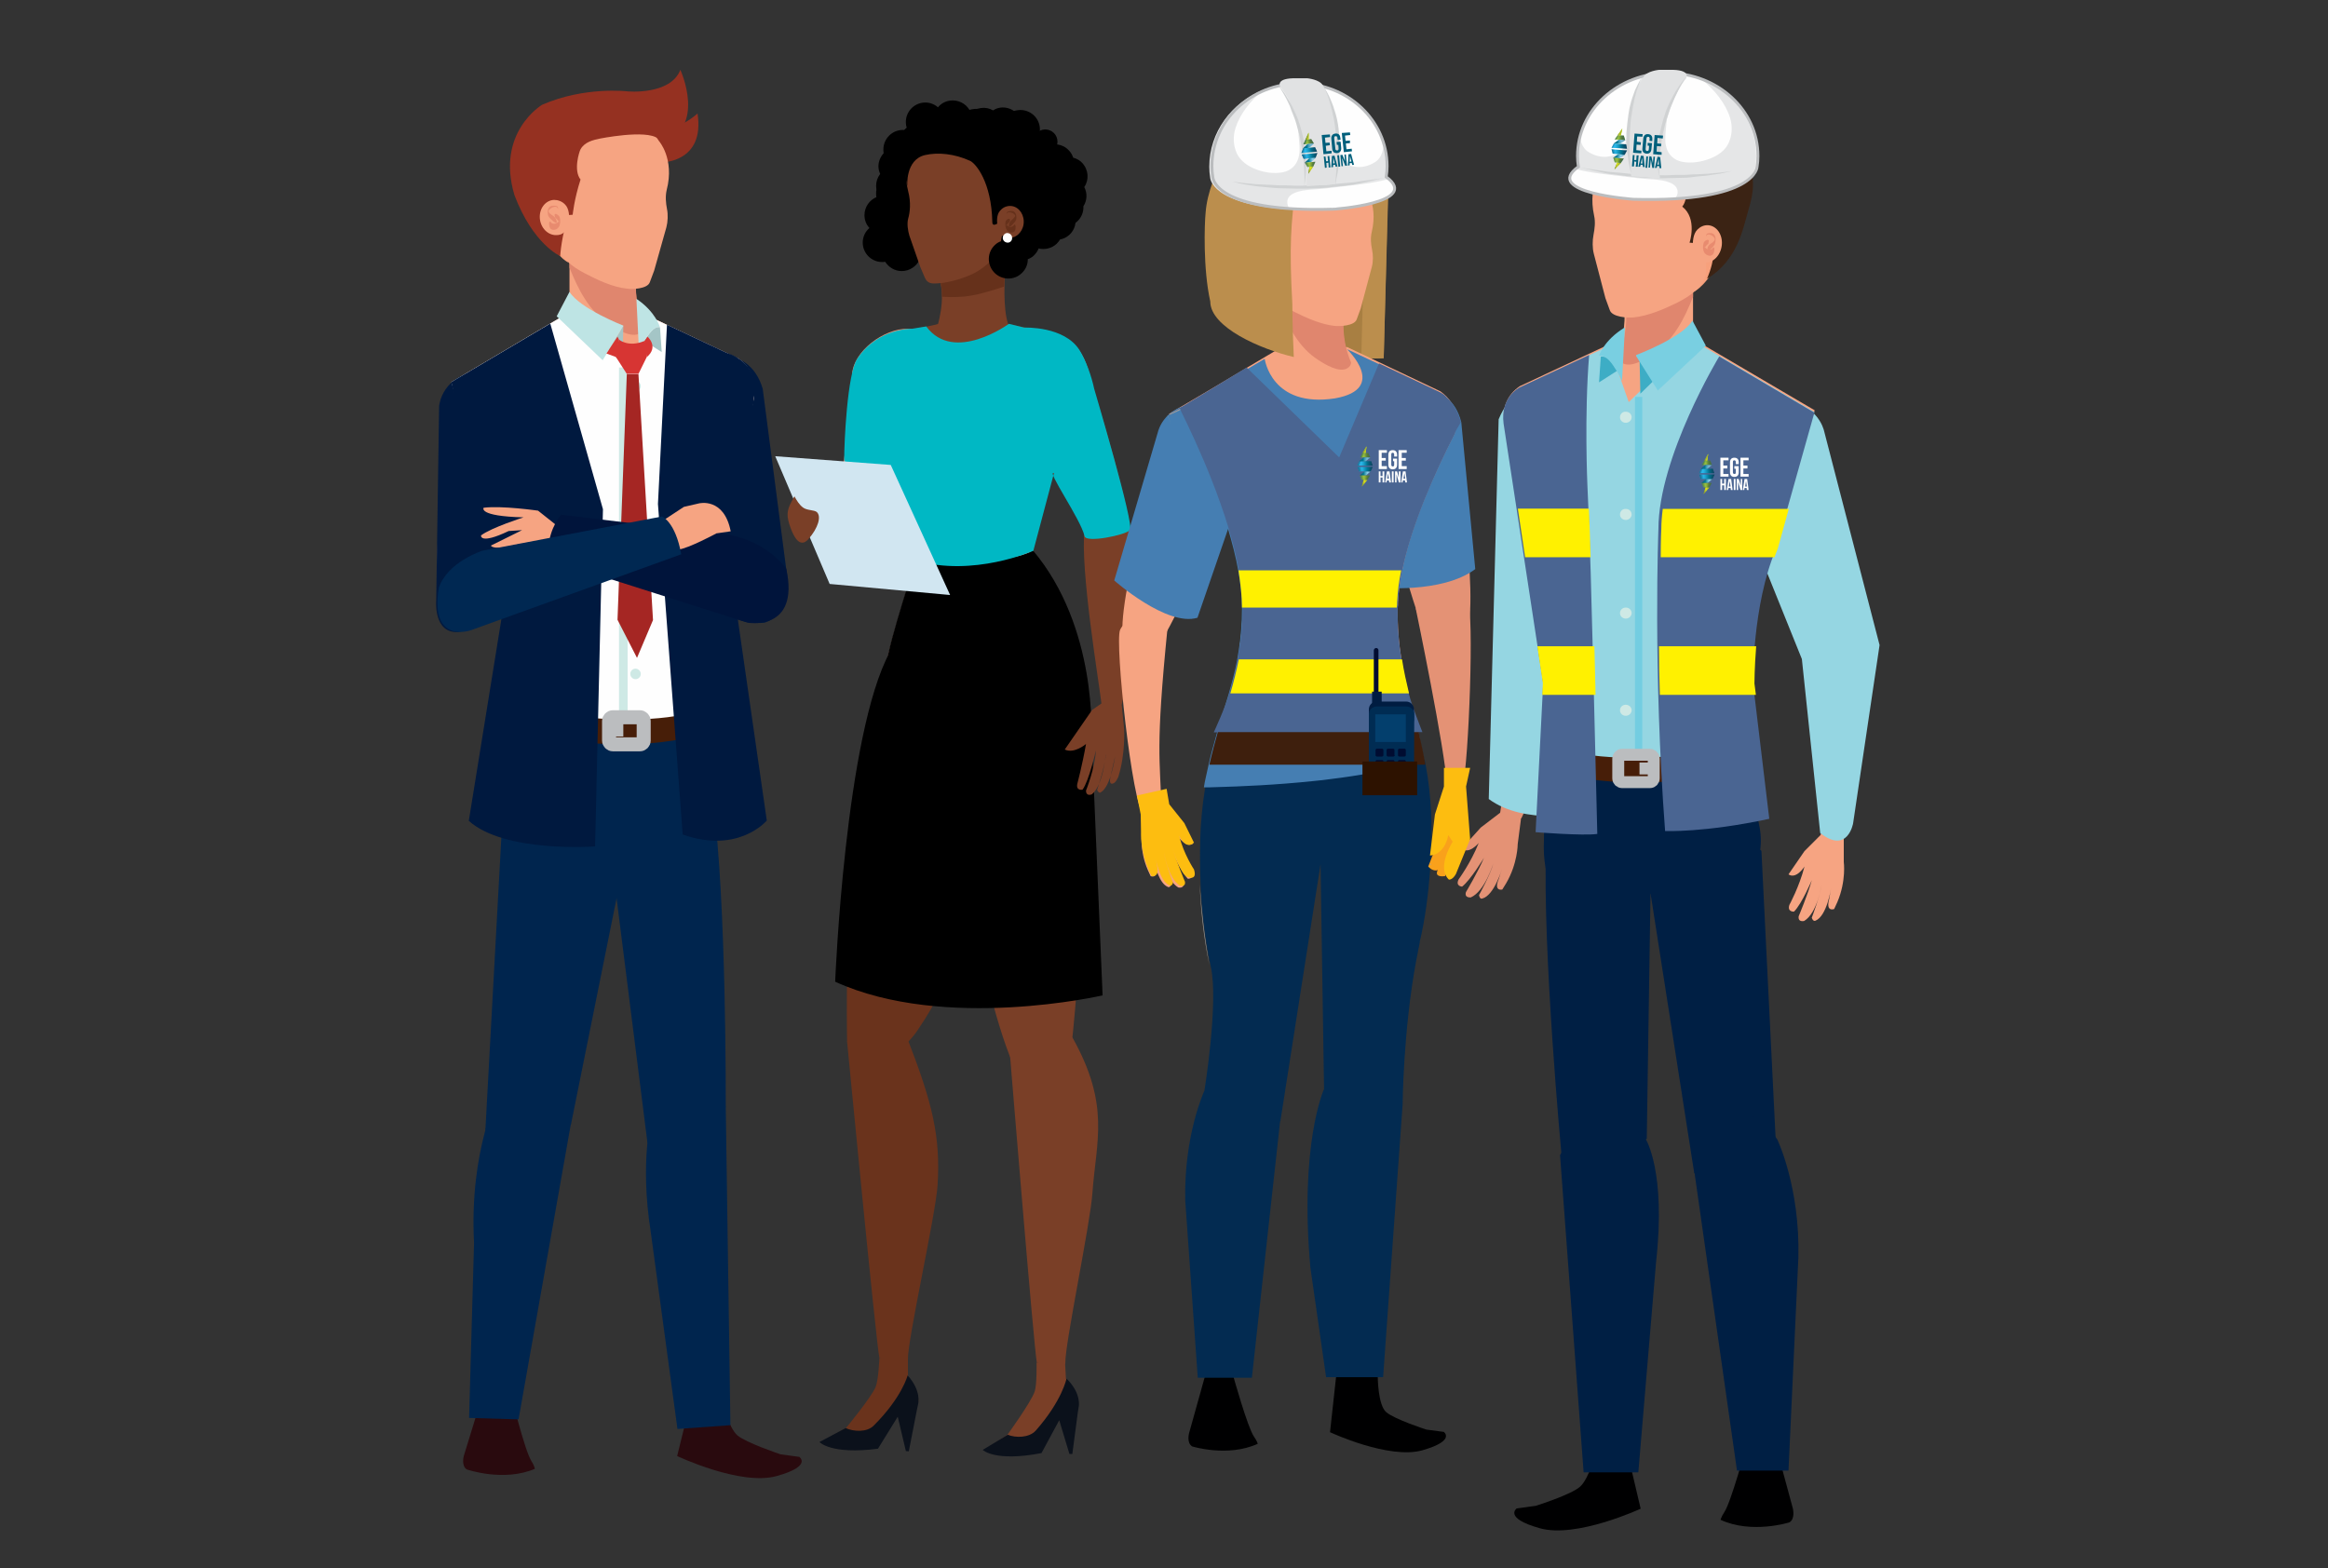 <?xml version="1.0" encoding="utf-8"?>
<!-- Generator: Adobe Illustrator 27.0.0, SVG Export Plug-In . SVG Version: 6.00 Build 0)  -->
<svg version="1.1" id="Capa_1" xmlns="http://www.w3.org/2000/svg" xmlns:xlink="http://www.w3.org/1999/xlink" x="0px" y="0px"
	 viewBox="0 0 800 539" style="enable-background:new 0 0 800 539;" xml:space="preserve">
<rect x="0" y="0" width="800" height="539" fill="#333333" stroke="none"/>
<style type="text/css">
	.st0{fill-rule:evenodd;clip-rule:evenodd;fill:#E49275;}
	.st1{fill-rule:evenodd;clip-rule:evenodd;fill:#95D6E2;}
	.st2{fill-rule:evenodd;clip-rule:evenodd;fill:#000001;}
	.st3{fill-rule:evenodd;clip-rule:evenodd;fill:#F6A482;}
	.st4{fill-rule:evenodd;clip-rule:evenodd;fill:#001F44;}
	.st5{fill-rule:evenodd;clip-rule:evenodd;fill:#E0866E;}
	.st6{fill-rule:evenodd;clip-rule:evenodd;fill:#F7A07C;}
	.st7{fill-rule:evenodd;clip-rule:evenodd;fill:#3DADC5;}
	.st8{fill-rule:evenodd;clip-rule:evenodd;fill:#79CFE1;}
	.st9{fill-rule:evenodd;clip-rule:evenodd;fill:#CEE9E5;}
	.st10{fill:none;stroke:#73CDE1;stroke-width:2.505;}
	.st11{fill-rule:evenodd;clip-rule:evenodd;fill:#471E08;}
	.st12{fill:none;stroke:#BBBDBF;stroke-width:4.099;}
	.st13{fill-rule:evenodd;clip-rule:evenodd;fill:#3B2314;}
	.st14{fill-rule:evenodd;clip-rule:evenodd;fill:#E88B6F;}
	.st15{fill-rule:evenodd;clip-rule:evenodd;fill:#FEFEFE;}
	.st16{fill-rule:evenodd;clip-rule:evenodd;fill:#E5E6E7;}
	.st17{fill-rule:evenodd;clip-rule:evenodd;fill:#D0D2D3;}
	.st18{fill:none;stroke:#BBBDBF;}
	.st19{fill-rule:evenodd;clip-rule:evenodd;fill:#E1E2E3;}
	.st20{fill-rule:evenodd;clip-rule:evenodd;fill:#4A6592;}
	.st21{fill-rule:evenodd;clip-rule:evenodd;fill:#FFF100;}
	.st22{fill-rule:evenodd;clip-rule:evenodd;fill:#953121;}
	.st23{fill-rule:evenodd;clip-rule:evenodd;fill:#00193F;}
	.st24{fill-rule:evenodd;clip-rule:evenodd;fill:#290A0E;}
	.st25{fill-rule:evenodd;clip-rule:evenodd;fill:#00254E;}
	.st26{fill-rule:evenodd;clip-rule:evenodd;fill:#A4C5C6;}
	.st27{fill:none;stroke:#CEE9E5;stroke-width:2.948;}
	.st28{fill:none;stroke:#BBBDBF;stroke-width:4.823;}
	.st29{fill-rule:evenodd;clip-rule:evenodd;fill:#BEE4E4;}
	.st30{fill-rule:evenodd;clip-rule:evenodd;fill:#D73533;}
	.st31{fill-rule:evenodd;clip-rule:evenodd;fill:#A52623;}
	.st32{fill-rule:evenodd;clip-rule:evenodd;fill:#00143B;}
	.st33{fill-rule:evenodd;clip-rule:evenodd;fill:#002852;}
	.st34{fill-rule:evenodd;clip-rule:evenodd;fill:#7A3F27;}
	.st35{fill-rule:evenodd;clip-rule:evenodd;fill:#6A331C;}
	.st36{fill-rule:evenodd;clip-rule:evenodd;fill:#0B111B;}
	.st37{fill-rule:evenodd;clip-rule:evenodd;fill:#E69574;}
	.st38{fill-rule:evenodd;clip-rule:evenodd;}
	.st39{fill-rule:evenodd;clip-rule:evenodd;fill:#66311B;}
	.st40{fill-rule:evenodd;clip-rule:evenodd;fill:#00B8C4;}
	.st41{fill-rule:evenodd;clip-rule:evenodd;fill:#D1E6F1;}
	.st42{fill-rule:evenodd;clip-rule:evenodd;fill:#A87F42;}
	.st43{fill-rule:evenodd;clip-rule:evenodd;fill:#BB8E4D;}
	.st44{fill-rule:evenodd;clip-rule:evenodd;fill:#C98168;}
	.st45{fill-rule:evenodd;clip-rule:evenodd;fill:#457EB2;}
	.st46{fill-rule:evenodd;clip-rule:evenodd;fill:#032B51;}
	.st47{fill-rule:evenodd;clip-rule:evenodd;fill:#3E1F0D;}
	.st48{fill-rule:evenodd;clip-rule:evenodd;fill:#000C31;}
	.st49{fill-rule:evenodd;clip-rule:evenodd;fill:#001C41;}
	.st50{fill-rule:evenodd;clip-rule:evenodd;fill:#002C53;}
	.st51{fill-rule:evenodd;clip-rule:evenodd;fill:#033F6D;}
	.st52{fill-rule:evenodd;clip-rule:evenodd;fill:#2D1200;}
	.st53{fill-rule:evenodd;clip-rule:evenodd;fill:#FDBD10;}
	.st54{fill-rule:evenodd;clip-rule:evenodd;fill:#F9A11B;}
	.st55{fill-rule:evenodd;clip-rule:evenodd;fill:#D6B088;}
	.st56{fill:#9D9D9D;}
	.st57{fill:#005F7B;}
	.st58{fill:url(#SVGID_1_);}
	.st59{fill:url(#SVGID_00000171677791660043486660000011802829764633547915_);}
	.st60{fill:url(#SVGID_00000096763080637053511510000011533774911466117566_);}
	.st61{fill:url(#SVGID_00000077325257169024718380000005735709722329185171_);}
	.st62{fill:#E2E419;}
	.st63{opacity:0.55;fill:url(#SVGID_00000183212570216242720600000012762204773202874251_);}
	.st64{opacity:0.64;fill:url(#SVGID_00000171000697262119354530000010706745541794257312_);}
	.st65{fill:url(#SVGID_00000065762098257227051450000012051057866461963177_);}
	.st66{fill:url(#SVGID_00000057136724157351070830000013053125999210705312_);}
	.st67{fill:url(#SVGID_00000047766123675045574930000015060593617200160429_);}
	.st68{fill:url(#SVGID_00000074406994930845515370000017180558149248163720_);}
	.st69{opacity:0.55;fill:url(#SVGID_00000066480024762812550810000014128812880342509982_);}
	.st70{opacity:0.64;fill:url(#SVGID_00000036248701461247955380000005101059748000657849_);}
	.st71{fill:url(#SVGID_00000127016334523811845700000014826680697763782539_);}
	.st72{fill:url(#SVGID_00000176031086639721025290000004142184448916351667_);}
	.st73{fill:url(#SVGID_00000127006588423048450200000016907086190100680872_);}
	.st74{fill:url(#SVGID_00000011732371543704632680000006254001330447287425_);}
	.st75{opacity:0.55;fill:url(#SVGID_00000022540109370395876120000001600014562441990300_);}
	.st76{opacity:0.64;fill:url(#SVGID_00000116936881455340804890000007989492157037873307_);}
	.st77{fill:url(#SVGID_00000109023637247703215420000012366215552644742031_);}
	.st78{fill:url(#SVGID_00000093178697864194833770000001884406832019126420_);}
	.st79{fill:url(#SVGID_00000045601768680579753380000006183399608701849481_);}
	.st80{fill:url(#SVGID_00000080905856206204298350000007818353948743257736_);}
	.st81{opacity:0.55;fill:url(#SVGID_00000102517846152107497130000001707068547486773137_);}
	.st82{opacity:0.64;fill:url(#SVGID_00000004508656724515224240000002640599518683496631_);}
	.st83{fill:#FFFFFF;}
	.st84{fill:url(#SVGID_00000035532395890441619210000015590609225884985997_);}
	.st85{fill:url(#SVGID_00000094618388310468178100000004716683621503253412_);}
	.st86{fill:url(#SVGID_00000042008860308047389600000001364984196100625083_);}
	.st87{fill:url(#SVGID_00000010297019261013499430000016840823253118353576_);}
	.st88{opacity:0.55;fill:url(#SVGID_00000147927427900669814210000000969046249704366730_);}
	.st89{opacity:0.64;fill:url(#SVGID_00000002364992736567670460000014327119256612414368_);}
	.st90{fill:url(#SVGID_00000001623229379451991180000000554984217489852333_);}
	.st91{fill:url(#SVGID_00000071539944616379022690000004782633939452576405_);}
	.st92{fill:url(#SVGID_00000134233450917508341620000009521242859640943791_);}
	.st93{fill:url(#SVGID_00000106134425730270522230000005188437233024481718_);}
	.st94{opacity:0.55;fill:url(#SVGID_00000099621968067266766080000001274330113311340179_);}
	.st95{opacity:0.64;fill:url(#SVGID_00000166652594803512353750000001713337821190920082_);}
	.st96{fill:url(#SVGID_00000088112737181871943440000003172647049124616351_);}
	.st97{fill:url(#SVGID_00000090255894921306647910000012708720557388143542_);}
	.st98{fill:url(#SVGID_00000176733683510359816280000015472641638221238453_);}
	.st99{fill:url(#SVGID_00000011732209056825051890000006277776077705208964_);}
	.st100{opacity:0.55;fill:url(#SVGID_00000014605325821512866350000018139007163184869030_);}
	.st101{opacity:0.64;fill:url(#SVGID_00000060003723360976494710000003391440747050152342_);}
	.st102{fill:url(#SVGID_00000077286942147481319820000009302320431001917102_);}
	.st103{fill:url(#SVGID_00000032637358668317745060000011399373567615899534_);}
	.st104{fill:url(#SVGID_00000056429161188734547570000014025729739148053645_);}
	.st105{fill:url(#SVGID_00000134236257198037992770000012613827694200669119_);}
	.st106{opacity:0.55;fill:url(#SVGID_00000089554492839265462080000002198992691967944331_);}
	.st107{opacity:0.64;fill:url(#SVGID_00000059284617001995044690000007056655202298602128_);}
</style>
<g id="uniformes">
	<g id="Group-12" transform="translate(234, 50)">
		
			<g id="Group-107_00000088107358021730092500000013677313356404918440_" transform="translate(283.5, 168) scale(-1, 1) translate(-283.5, -168)translate(235, 0)">
			<g id="Group-3_00000052791464675473739430000002832511554431583662_" transform="translate(82.45, 170.607)">
				<g id="Clip-2_00000024721828652937613490000007623325032663006135_">
				</g>
				<path id="Fill-1_00000070113153852526878660000015580331869278560930_" class="st0" d="M-32.5,58.3l7.2,5.5l6.5,7.2
					c-2.4,2.2-5.8-1.9-5.8-1.9c2.7,6.8,6.9,12.5,6.9,12.5c1.2,2.4-1.2,2.5-1.2,2.5c-3-2.4-7.5-9.9-7.5-9.9
					c1.9,4.6,6.2,11.8,6.2,11.8c0.6,2.1-1.7,1.8-1.7,1.8c-4.8-2.1-7.7-11.6-7.7-11.6c0.9,3.6,4.9,10.8,4.9,10.8
					c-0.3,1.6-1.1,1.2-1.1,1.2c-4.1-1-6.8-10.2-6.8-10.2l1.1,3.4c1.9,4.5-1.2,3.7-1.2,3.7L-34,83c-4-6.8-4-13.5-4-13.5l-1.1-8.5
					L-32.5,58.3z"/>
			</g>
			<path id="Fill-4_00000135681802960162685740000002808709310572295860_" class="st0" d="M22,97.8l-4.3,2.3c0,0,3.9,64.2,12.1,76
				c8.3,11.7,12.4-3.3,14.5-5.1c2.1-1.8,5.2-73.9,5.2-73.9L22,97.8z"/>
			<path id="Fill-6_00000015328526223041501570000015241315436265057456_" class="st0" d="M46.8,162.2c0,0,1.5,55,3.7,67.3
				c0,0-2.6,6.4-6.6,2.7s-18.7-63.4-17.3-68.5C28,158.6,46.8,162.2,46.8,162.2"/>
			<path id="Fill-8_00000116932828169922581570000014180203421115442102_" class="st1" d="M54.4,224.6c-12.4,9.2-33,4.9-33,4.9
				L14.9,98.1c0,0-1.8-11.3,12.6-16c0,0,16.5-5,23.5,12L54.4,224.6z"/>
			<path id="Fill-10" class="st2" d="M17.3,448.4c0,0,2.6,9.9,5.8,12.6c3.1,2.7,15.1,6.5,15.1,6.5l6.6,0.9c0,0,4.6,3.3-7.9,6.8
				c-12.5,3.6-34.7-6.7-34.7-6.7L7,448.1L17.3,448.4z"/>
			<path id="Fill-12" class="st2" d="M-26.6,469.6c-2.3-3.5-7.5-22.6-7.5-22.6h-10.2l-5.8,21.4c0,0-0.9,3.6,1.2,4.8
				c0,0,12.9,4.1,23.7-0.9C-25.3,472.4-25.4,471.4-26.6,469.6"/>
			<path id="Fill-14_00000174580434714018314720000009671262350529967771_" class="st3" d="M35,181.6l13.3-80.7
				c0,0,4.6-12.1-4.6-18.2L8.9,66.4h-24.6L-57.6,91l27.5,90.6H35z"/>
			<path id="Fill-16_00000095323317847008820640000014875768680851118258_" class="st4" d="M-29.3,182.1c0,0-7.5,17.2-9.3,56.7
				c0,0,56.4,17.8,74,0l0.1-56.7H-29.3z"/>
			<path id="Fill-18_00000176748100282249600730000000708471007713282185_" class="st4" d="M7.1,238.9c0,13.2-10.4,23.9-23.1,23.9
				c-12.8,0-23.1-10.7-23.1-23.9S-28.7,215-16,215S7.1,225.7,7.1,238.9"/>
			<path id="Fill-20_00000079472370071876243680000012041848176148535702_" class="st4" d="M35.5,241.1c0,13.2-5.8,23.9-18.6,23.9
				s-23.2-10.7-23.2-23.9s10.4-23.9,23.2-23.9C29.7,217.2,35.5,227.9,35.5,241.1"/>
			<path id="Fill-22_00000169555155676253593860000008717362775465718928_" class="st4" d="M-39.3,242.4l-4.9,99.3
				c0,0,8.7,27.3,28,11.4L0.9,243.6C0.9,243.6-4.4,215.1-39.3,242.4"/>
			<path id="Fill-24_00000066476473126596716560000010343657383650761124_" class="st4" d="M-44.8,341.7c0,0-7.8,16.3-7.2,40.5
				l3.4,73.2h17.7L-16.3,353C-16.3,353-29.8,318.2-44.8,341.7"/>
			<path id="Fill-26_00000008852005950489080110000010502468637112803495_" class="st4" d="M-1.3,249.6l1.4,91.7
				c0,0,23.3,20.8,29.3,5.6c0,0,6.6-70.5,5.3-105.7C34.8,241.1,6.8,217.6-1.3,249.6"/>
			<path id="Fill-28_00000129186340879343586620000010740496531608675756_" class="st4" d="M0.5,341.4c0,0-7.1,11.1-3.6,42.3L3,456
				h18.8l8.1-109C29.9,347,17.7,323.4,0.5,341.4"/>
			<path id="Fill-30_00000006668936904906850690000001102772874237855679_" class="st3" d="M-57.6,171c-4.4,45.2-2.6,48.1-2.1,66.3
				c0,0-2.4,6.4-6.4,2.8c-4-3.6-10.4-63.7-8.4-68.5C-71.5,164.4-57.6,171-57.6,171"/>
			<path id="Fill-32_00000075866470792494643930000016530848130160311707_" class="st3" d="M-60.5,236.1l6.4,6.4l5.5,8
				c-2.7,1.8-5.5-2.7-5.5-2.7c1.8,7,5.2,13.2,5.2,13.2c0.8,2.5-1.6,2.3-1.6,2.3c-2.7-2.7-6.1-10.8-6.1-10.8
				c1.3,4.8,4.5,12.4,4.5,12.4c0.3,2.2-1.9,1.6-1.9,1.6c-4.5-2.7-6-12.4-6-12.4c0.5,3.7,3.4,11.3,3.4,11.3c-0.5,1.5-1.3,1-1.3,1
				c-3.9-1.6-5.3-11-5.3-11l0.6,3.5c1.3,4.7-1.7,3.5-1.7,3.5l-1.1-2.4c-3.1-7.3-2.2-13.8-2.2-13.8v-8.5L-60.5,236.1z"/>
			<path id="Fill-34_00000096037708435460216680000017459893647504675992_" class="st3" d="M-54,100.9l-4.9,0.6
				c0,0-19.1,61.3-15.5,75.2s10.6,1.7,13.2,0.7c2.6-1,33.2-67.3,33.2-67.3L-54,100.9z"/>
			<g id="Group-38_00000160160725564052651600000014004857777133352873_" transform="translate(0, 75.991)">
				<g id="Clip-37_00000117652699403444881630000017102861336772833449_">
				</g>
				<path id="Fill-36_00000179629652674455875690000013009607379284411526_" class="st1" d="M-59.5,160.3
					c-9.4,7.4-11.3-3.3-11.3-3.3l-9.1-61.3L-60.8,22c0,0,2.4-11.2,17.6-10.4c0,0,17.3,1.2,17.9,19.7l-27.9,69.2L-59.5,160.3z"/>
			</g>
			<path id="Fill-39_00000084521938711624913310000017858511751837064859_" class="st3" d="M-15.8,49.7v25.6h27.9
				c0,0-6.9-10.1-3.4-25.6C8.7,49.7-15.8,49.7-15.8,49.7z"/>
			<path id="Fill-41_00000154401021397003944420000001851375001884964031_" class="st5" d="M-2,71.7c2.4,1.6,7.6,5,10.6,3
				c0.8-0.5,1.2-1.2,1.3-2c-1.7-4.1-4.1-12.3-1.9-23h-23.8V52C-12.8,59.6-9,67.1-2,71.7"/>
			<path id="Fill-43_00000147178694400011648710000015409518532114335659_" class="st6" d="M-16.2,50.2c0,0-4.7-2-10.2-13.6
				c0,0-11.8-13.6-4-29.6c0,0,4.5-13.5,27.8-10.3C-2.6-3.2,0.3,32.5-16.2,50.2"/>
			<path id="Fill-45_00000040543687477029296010000011888897555595712655_" class="st3" d="M12.8,56.6l1.5-4.1l4-15.3
				c0.5-1.9,0.5-4.5,0.1-6.5c-0.4-2.1-0.7-4.4-0.2-6.6C20.6,13.1,14.9,7,14.9,7C8.4-3.2-6.9-3.2-6.9-3.2C-25.8-2.3-27.4,16-27.4,16
				c-3.1,12.1,6.6,22.2,6.6,22.2c0.8,0.8,0.4,4.8,0.6,5.9c1,4.8,5.7,7.8,9.8,9.9c4.5,2.2,10,4.6,15.1,5.1C6.6,59.3,12,59,12.8,56.6"
				/>
			<path id="Fill-47_00000072965699155117291360000016296130546080516787_" class="st1" d="M-34.6,180.1c0.1,2.7-4,30.9-2.3,31.2
				c0,0,46.9,10.8,71.9,0l0.1-29l13.3-80.8c0,0,4.6-12.1-4.6-18.2L8.9,66.9l2.4,7l-5,14.3l-21.9-21.3l-41.9,24.7
				c2.3,7.7,4.7,15.5,7,23.2c4.3,14.3,8.5,28.5,13,42.8C-37.6,157.6-33.9,173-34.6,180.1"/>
			<polygon id="Fill-49_00000142150541778254891970000006684735989941661089_" class="st7" points="2.6,72.5 2.3,85.3 -2.4,80.7 			
				"/>
			<path id="Fill-51_00000021831201613034112470000008100720640455803321_" class="st8" d="M16.5,72.3c0,0-1.5-5.3-8.9-9.8l1,18.4
				C8.6,80.9,12.7,71.5,16.5,72.3"/>
			<path id="Fill-53_00000126288788961301091880000012146036929517410238_" class="st7" d="M16.5,81.4l-0.6-8.8
				c-2.1-0.5-4,2.5-5.5,4.9L16.5,81.4z"/>
			<path id="Fill-55_00000018938056219964006080000006604701876418667398_" class="st9" d="M9.3,93.4c0,1.1-0.9,1.9-2,1.9
				s-2-0.9-2-1.9c0-1.1,0.9-1.9,2-1.9C8.4,91.4,9.3,92.3,9.3,93.4"/>
			<path id="Fill-57_00000069368589783373218880000000192039927411552696_" class="st9" d="M9.3,126.8c0,1.1-0.9,1.9-2,1.9
				s-2-0.9-2-1.9c0-1.1,0.9-1.9,2-1.9C8.4,124.8,9.3,125.7,9.3,126.8"/>
			<path id="Fill-59_00000156570553672761265730000001487974997523311506_" class="st9" d="M9.3,160.7c0,1.1-0.9,1.9-2,1.9
				s-2-0.9-2-1.9c0-1.1,0.9-1.9,2-1.9S9.3,159.6,9.3,160.7"/>
			<path id="Fill-61_00000126300821158806937720000014962131881862992802_" class="st9" d="M9.3,194.1c0,1.1-0.9,1.9-2,1.9
				s-2-0.9-2-1.9s0.9-1.9,2-1.9C8.4,192.2,9.3,193,9.3,194.1"/>
			
				<line id="Stroke-63_00000011027333978326931580000016022699715062661034_" class="st10" x1="2.9" y1="86.4" x2="2.9" y2="214.4"/>
			<path id="Fill-65_00000134241408955608275080000017374443316846762908_" class="st11" d="M34.5,214.1c0,0-23.8,11-72.6-0.2
				c-0.8-0.2-0.5-2.2-0.5-2.2l0.5-4.6c0.2-1.5,1.1-1.4,1.1-1.4s46.6,10.6,71.5,0c0,0,1-0.2,1,1.3v5.8
				C35.5,212.6,35.5,213.8,34.5,214.1"/>
			<path id="Stroke-67_00000139996016019439150860000011144497654476162470_" class="st12" d="M9.9,217.5c0,0.7-0.6,1.3-1.3,1.3H-1
				c-0.7,0-1.3-0.6-1.3-1.3v-6.8c0-0.7,0.6-1.3,1.3-1.3h9.6c0.7,0,1.3,0.6,1.3,1.3V217.5z"/>
			
				<line id="Stroke-69_00000029741366678594127460000005526947696311427976_" class="st12" x1="-2.4" y1="214.1" x2="2.6" y2="214.1"/>
			<path id="Fill-71_00000067938844780275645640000004673148826896563342_" class="st8" d="M3.7,72c0,0-15.7-5.9-19.3-11.8l-4.6,8.6
				l16.5,15.4l7.5-11.9"/>
			<path id="Fill-73_00000132766256493418297220000010951137895290872765_" class="st13" d="M15.9,7.5c0,0,8.6-7.5,4.6-13.7
				c0,0-6.8-7.5-19.5-5.6s-12.5-1.6-22.4,3.4s-11.7,4-13.9,13.6c-2.1,9-0.8,12.4,0.7,17.8c1.6,5.4,3.5,16.5,14,22.8
				c0,0-7.2-15.9,4.7-12.3l1.3-0.1c0,0-2.8-8.2,2.5-12.4c-2.6-3.2-0.7-9.7-0.2-10.6c2.5-4.7,10-2.9,14.4-4.2
				C5.5,5.1,13.9,3.5,15.9,7.5"/>
			<path id="Fill-75_00000075131223242695177330000015302055550665371524_" class="st3" d="M-17.4,39.2c-0.6,0.6-1.5,1-2.5,1
				c-2.9,0.2-5.5-2.6-5.8-6.1c-0.3-3.5,1.8-6.5,4.7-6.7c1.4-0.1,2.7,0.5,3.7,1.5c1.5,1.5,1.7,4.3,1.5,6.3
				C-16,36.9-16.5,38.3-17.4,39.2"/>
			<path id="Fill-77_00000108310791429013629160000011869180015058392971_" class="st14" d="M-20.3,31.3c-0.3-1.8-3.5,0.2-2.9,1.2
				c0.3,0.6,0.9,1,1.4,1.3c0.7,0.5,1,1,1.1,1.9c0,0.1,0.1,0.4,0,0.5c-0.4,0.4-1.9-1.3-2.2-1.7c-0.6-0.7-0.8-2-0.6-2.9
				c0.2-1,0.8-1.5,1.7-1.5c0.7,0,1.5,0,1.5,1C-20.2,31.3-20.3,31.4-20.3,31.3"/>
			<path id="Fill-79_00000107546979621221489230000000203350280968059059_" class="st14" d="M-21.2,32.6c0.4-0.4,0.7-0.1,1.1,0.1
				c0.4,0.2,0.6,0.6,0.7,1c0.3,0.9,0.2,2.2-0.2,3c-0.4,0.7-1.1,1.1-1.9,1.2c-1.1,0-1.5-0.9-1.6-1.8c0-0.2-0.1-0.8,0.1-1
				s0.5,0.2,0.6,0.4c0.3,0.2,0.6,0.3,0.9,0.3c0.6,0,1.2-0.3,1.6-0.8c0.1-0.1,0.1-0.2,0.1-0.3c0,0.6,0,0.7-0.1,0.4
				c-0.1-0.2-0.1-0.3-0.2-0.4c-0.3-0.4-0.7-0.7-1-1C-21,33.5-21.3,32.8-21.2,32.6"/>
			<path id="Fill-81_00000065756759703695499470000002772613504654530227_" class="st15" d="M23.6,7.3c0.2-1.2,0.3-2.5,0.3-3.7
				c0-15.7-13.9-28.5-31-28.5s-31,12.7-31,28.5c0,1.3,0.1,2.5,0.3,3.7c0,0,0.1,12.3,42.4,11.2C4.6,18.5,36.2,16.3,23.6,7.3"/>
			<path id="Fill-83_00000159472338121277862890000014947954547361023931_" class="st16" d="M23.6,7.5c0.2-1.2,0.3-2.5,0.3-3.7
				c0-2.3-0.3-4.6-0.9-6.8c-0.2,1.8-0.8,3.7-2.5,5c-1.8,1.2-4,2-6.3,1.9C12,3.7,9.8,3.1,8.7,1.6c-1.4-1.8-1.7-4-2-6.1
				C6.1-10.1,4.5-15.4,3-20.9c-0.6-1-1.1-1.9-1.5-2.9c-2.6-0.7-5.4-1.1-8.3-1.1c-1.8,0-3.5,0.1-5.2,0.4c2.1,2.6,3.4,5.7,4.1,8.8
				c0.7,2.9,1.1,5.8,1.3,8.7c0.2,2.6,0.7,5.3-0.1,7.9C-7.4,3.1-9.1,5-12,5.6c-3.1,0.6-6.5,0.1-9.4-1s-5.4-2.8-6.6-5.4
				c-1.3-2.8-1.4-5.9-0.5-8.8c1.6-5,5.3-9.5,9.7-13.1c-11,4.3-18.7,14.5-18.7,26.4c0,1.3,0.1,2.5,0.3,3.7c0,0,0.1,9.4,28,11.1
				c-0.6-0.5-1-1-1.2-1.7c-1.1-4.8,6.9-5.1,10.6-5.3c3.9-0.3,7.8-0.9,11.7-1.3c4.2-0.5,8.4-1,12.5-2.1C24.1,7.9,23.9,7.7,23.6,7.5"
				/>
			<path id="Fill-85_00000067930534920717075130000000261112396230468490_" class="st17" d="M-29.2,8.8c0,0,0.8,0.1,2.3,0.3
				c0.7,0.1,1.6,0.2,2.6,0.3s2.2,0.2,3.4,0.3c1.2,0.1,2.6,0.1,4,0.2c1.4,0,2.9,0.2,4.5,0.2s3.2,0,4.8,0.1s3.3,0,4.9-0.1
				c1.7,0,3.3-0.1,5-0.1c1.6,0,3.2-0.3,4.8-0.4c1.5-0.2,3-0.3,4.5-0.4c1.4-0.1,2.8-0.3,4-0.5c2.5-0.4,4.5-0.7,6-0.9
				c1.4-0.2,2.3-0.3,2.3-0.3S23,7.6,21.6,7.9c-1.4,0.3-3.5,0.8-5.9,1.3c-1.2,0.3-2.6,0.6-4,0.7c-1.4,0.2-2.9,0.4-4.5,0.6
				C5.6,10.6,4,10.9,2.4,11s-3.3,0.2-5,0.2c-1.7,0.1-3.3,0.1-5,0c-1.6,0-3.3-0.1-4.8-0.1c-1.6,0-3.1-0.2-4.5-0.4s-2.8-0.2-4-0.4
				s-2.4-0.4-3.4-0.5s-1.9-0.4-2.6-0.5C-28.4,9-29.2,8.8-29.2,8.8"/>
			<path id="Stroke-87_00000023238958000718122950000001292419282439969698_" class="st18" d="M23.6,7.3c0.2-1.2,0.3-2.5,0.3-3.7
				c0-15.7-13.9-28.5-31-28.5s-31,12.7-31,28.5c0,1.3,0.1,2.5,0.3,3.7c0,0,0.1,12.3,42.4,11.2C4.6,18.5,36.2,16.3,23.6,7.3z"/>
			<path id="Fill-89_00000096743877202094468450000015344504015527363497_" class="st19" d="M5.4,10.6c4-22.4-4.2-34.2-4.2-34.2
				c-1.1-2-5.3-2.4-5.3-2.4H-9c-6.4,0.2-4.3,3.1-4.3,3.1s9.2,10.4,8.9,34.2L5.4,10.6z"/>
			<path id="Fill-91_00000104675421778283815280000003384682397620526501_" class="st17" d="M-13.6-23.8c0,0,0.4,0.4,1,1.2
				c0.6,0.8,1.5,1.9,2.4,3.4c0.5,0.7,0.9,1.6,1.4,2.4c0.4,0.9,1,1.8,1.4,2.8s0.9,2,1.2,3.1c0.4,1.1,0.7,2.2,1,3.3s0.5,2.3,0.8,3.4
				C-4-3.1-3.9-2-3.8-0.9c0.2,1.1,0.1,2.1,0.2,3.1c0.1,1,0,1.9,0,2.8s0,1.7-0.1,2.4s-0.2,1.3-0.2,1.8c-0.1,1-0.2,1.6-0.2,1.6
				s0-0.6,0-1.6c0-0.5,0-1.1,0-1.8s-0.1-1.5-0.1-2.3c-0.1-0.9-0.1-1.8-0.2-2.7c-0.1-1-0.2-2-0.4-3C-5-1.8-5.2-2.9-5.4-4
				c-0.3-1.1-0.5-2.2-0.8-3.3s-0.6-2.2-1-3.2c-0.3-1.1-0.7-2.1-1.1-3.1c-0.4-1-0.8-1.9-1.2-2.8s-0.8-1.7-1.2-2.5
				C-12.2-21.9-13.6-23.8-13.6-23.8"/>
			<path id="Fill-93_00000075143574653878401010000015538600318266013057_" class="st17" d="M1.5-23.8c0,0,0.3,0.4,0.8,1.2
				c0.5,0.8,1.1,2,1.8,3.5c0.3,0.8,0.6,1.6,0.9,2.5s0.6,1.8,0.8,2.8c0.3,1,0.4,2,0.6,3.1c0.1,1.1,0.3,2.1,0.4,3.2
				c0.1,1,0.2,2.1,0.3,3.2c0,1.1,0,2.1,0,3.1S7,0.8,6.9,1.7c-0.2,1-0.3,1.8-0.4,2.6C6.4,5.9,6,7.3,5.8,8.2C5.6,9.1,5.5,9.6,5.5,9.6
				s0-0.5,0.1-1.5c0.1-0.9,0.2-2.3,0.3-3.9C5.9,3.5,6,2.6,6,1.7s0-1.9,0-2.9s-0.1-2-0.1-3.1c0-1-0.2-2.1-0.2-3.2
				c-0.1-1.1-0.2-2.1-0.4-3.1c-0.2-1-0.3-2-0.5-3s-0.4-1.9-0.6-2.8s-0.5-1.7-0.7-2.5c-0.3-0.7-0.5-1.4-0.7-2S2.4-22,2.2-22.5
				C1.7-23.3,1.5-23.8,1.5-23.8"/>
			<path id="Fill-95_00000175298387811301135930000011343044669350927492_" class="st20" d="M-24.8,72.5c0,0,20.9,34.5,20.9,59.4
				c0,0,1.9,48.3-2.3,103.7c0,0-13.6,0.6-35.8-4.2l5.6-46.7c0,0,0.3-26.7-7.9-46l-13.2-46.9L-24.8,72.5z"/>
			<path id="Fill-97_00000140007945122584727950000009622958648916791221_" class="st20" d="M19.9,72l24,11.2c0,0,6.6,3.3,5.4,12.4
				l-13.6,89.2l2.6,51.2c0,0-16.4,1.3-21.2,0.6c2.4-99.5,2.5-99.5,3.4-119.8C20.5,116.7,21.6,92.7,19.9,72"/>
			<path id="Fill-99_00000152266003252217965570000007846302002907034761_" class="st21" d="M-4.9,131.8c0-2.2-0.2-4.6-0.5-6.9
				h-43.3l3.8,13.7c0.4,1,0.8,2,1.1,2.9h39.1C-4.7,135.3-4.9,131.8-4.9,131.8"/>
			<path id="Fill-101_00000093870535355269383030000002839080476945810615_" class="st21" d="M-37.5,172.1
				c0.6,7.5,0.6,12.8,0.6,12.8l-0.5,3.9h33c0.2-5.9,0.3-11.5,0.3-16.7H-37.5z"/>
			<path id="Fill-103_00000183967159730455601140000004253236440841088671_" class="st21" d="M41.9,141.5l2.5-16.7H20
				c-0.2,4.8-0.4,9.4-0.6,16.7H41.9z"/>
			<path id="Fill-105_00000120560904044917360500000005942350024684149947_" class="st21" d="M37.7,172.1H18.1
				c-0.1,4.9-0.3,10.5-0.4,16.7H36l-0.2-4L37.7,172.1z"/>
		</g>
		
			<g id="Group-20_00000021832891675541242650000015695661622637262999_" transform="translate(42, 162) scale(-1, 1) translate(-42, -162)">
			<path id="Fill-4_00000164480650440096463950000005043800141440913581_" class="st22" d="M90.5,5.8c0,0-14.8,0-12.2-16.8
				c0,0,8.9,8.4,18.4,4.9C96.7-6.1,97.4,5.3,90.5,5.8"/>
			<path id="Fill-6_00000170968925373010869520000016424822004874033833_" class="st0" d="M63.7,85.3l-4.7,1c0,0-12.9,55.4-8,68.6
				c4.8,13.2,12.6,0.1,15-1.1c2.4-1.2,23.9-62.2,23.9-62.2L63.7,85.3z"/>
			<path id="Fill-8_00000075148625199269571180000010645346674368614326_" class="st23" d="M47.5,148l8.4-64.4
				c5-16.9,23.6-10.7,23.6-10.7c13.9,5.2,11.7,16.2,11.7,16.2l-19.1,66.2c0,0-3.6,10-16.8,8.7C55.3,164,45.7,161.7,47.5,148"/>
			<path id="Fill-10_00000065777237308170998210000006330366214918285228_" class="st24" d="M70.2,430.9c0,0-2.5,9.7-5.6,12.4
				c-3.1,2.6-14.8,6.5-14.8,6.5l-6.5,0.9c0,0-4.5,3.2,7.9,6.6s34.1-6.9,34.1-6.9l-4.9-19.9L70.2,430.9z"/>
			<path id="Fill-12_00000096044023377544671700000010858793784267194526_" class="st24" d="M135.4,452.1c2.2-3.4,6.8-22,6.8-22
				l10.1-0.3l6.3,20.5c0,0,1,3.4-1,4.7c0,0-12.6,4.4-23.4-0.2C134.2,454.8,134.3,453.8,135.4,452.1"/>
			<path id="Fill-14_00000041982510426700991880000015605441397659057330_" class="st3" d="M72.8,170L59.9,91c0,0-4.4-11.9,4.4-17.8
				l33.9-16h23.9l40.7,24.1L136.2,170H72.8z"/>
			<path id="Fill-16_00000179632513740987701670000001441166512376641670_" class="st25" d="M136.2,170c0,0,7.3,16.7,9.1,55.2
				c0,0-55.1,17.3-72.3,0L72.8,170H136.2z"/>
			<path id="Fill-18_00000014615152542029868860000004862636758432177800_" class="st25" d="M100.1,225.1
				c-0.1,12.9,9.9,23.5,22.4,23.6s22.7-10.3,22.8-23.2s-9.9-23.5-22.4-23.6S100.2,212.2,100.1,225.1"/>
			<path id="Fill-20_00000044175605659175024300000013964135405655175821_" class="st25" d="M145.2,228.3l6,110
				c0,0-10.6,13.9-29.4-1.8l-20.4-101.2C101.5,235.3,111.4,201.3,145.2,228.3"/>
			<path id="Fill-22_00000151507520815259101760000004743805838952081043_" class="st25" d="M146.5,325.4c0,0,10.3,19.7,8.6,51.8
				l1.7,60.1l-17,0.5l-17.9-101.1C121.9,336.8,131.4,302.9,146.5,325.4"/>
			<path id="Fill-24_00000134941461966653865070000013853109954883156386_" class="st25" d="M73,225.3c-1.3,12.9,3.3,23.8,15.7,25.1
				s23.5-8.1,24.8-21s-7.7-24.3-20.1-25.6C81,202.6,74.3,212.5,73,225.3"/>
			<path id="Fill-26_00000055692520707966237430000015689062099853338011_" class="st25" d="M108.2,242.2L95.5,342.8
				c0,0-22.5,3-26.9-12.4c0,0-0.3-71,4.4-105.1C73,225.3,103.5,210.4,108.2,242.2"/>
			<path id="Fill-28_00000067234008248370708760000016214902010599237270_" class="st25" d="M94.1,333.9c0,0,4.1,15.1,0.3,39.3
				l-9.2,67.9L67,439.8l1.6-109.4C68.6,330.4,78.6,315.2,94.1,333.9"/>
			<path id="Fill-30_00000117677762124461635460000003082681172619515036_" class="st3" d="M159.3,91l4.6,1.2c0,0,7.2,55.7,1.8,68.7
				c-5.4,12.9-10.5,0.1-12.9-1.2s-20-63.5-20-63.5L159.3,91z"/>
			<path id="Fill-32_00000018916008707429363760000002788952976271451266_" class="st23" d="M146.8,159.2l-15.2-65.6
				c3.1-17.7,20-16.5,20-16.5c14.8,1.3,15.5,12.5,15.5,12.5l1,66.8c0,0,1,11.4-7.6,10.8C160.5,167.2,148.2,165.3,146.8,159.2"/>
			<path id="Fill-34_00000129907967272989509340000014798777347999001261_" class="st3" d="M122.3,39.7v25.6h-27
				c0,0,6.6-10.1,3.3-25.6C98.6,39.7,122.3,39.7,122.3,39.7z"/>
			<path id="Fill-36_00000031185147781113735530000016978397205054995896_" class="st5" d="M108.6,61.5c-2.4,1.6-7.6,4.9-10.6,3
				c-0.8-0.5-1.2-1.2-1.3-2c1.7-4.1,4.1-12.1,1.9-22.7h23.7V42C119.3,49.5,115.5,57,108.6,61.5"/>
			<path id="Fill-38_00000149382774775847158790000013162185122232342416_" class="st6" d="M122.9,40.1c0,0,4.6-2,9.8-13.4
				c0,0,11.3-13.5,3.3-28.8c0,0-4.7-12.9-27.7-9.3C108.3-11.4,106.3,23.3,122.9,40.1"/>
			<path id="Fill-40_00000137132805647754085240000017811755560845942975_" class="st3" d="M94.7,47l-1.5-4L89,28.1
				c-0.5-1.9-0.6-4.4-0.2-6.3c0.4-2.1,0.6-4.3,0.1-6.5C86.1,4.5,91.6-1.6,91.6-1.6c6.1-10.1,20.9-10.5,20.9-10.5
				c18.4,0.5,20.4,18.3,20.4,18.3c3.3,11.8-5.9,21.9-6,22c-0.7,0.8-0.3,4.7-0.5,5.8c-0.9,4.8-5.3,7.8-9.3,9.9
				c-4.4,2.3-9.6,4.8-14.6,5.3C100.8,49.5,95.5,49.3,94.7,47"/>
			<path id="Fill-42_00000162338320540543962030000010245249804521805493_" class="st15" d="M140.6,167.8
				c-0.1,2.6,3.9,30.2,2.3,30.5c0,0-45.6,10.5-69.9,0L72.8,170L59.9,91c0,0-4.4-11.9,4.4-17.8l33.9-16L96,64.1l4.9,14l21.3-20.9
				l40.7,24.1c-2.3,7.6-4.5,15.1-6.8,22.7c-4.2,13.9-8.3,27.9-12.6,41.8C143.4,145.8,139.9,160.9,140.6,167.8"/>
			<polygon id="Fill-44_00000083804498426372098740000011142095363227423901_" class="st26" points="103.8,62.1 104.1,74.9 
				108.8,70.3 			"/>
			<path id="Fill-46_00000115502752081113300350000007053739608817911175_" class="st9" d="M97.8,82.7c0,1,0.8,1.8,1.8,1.8
				s1.8-0.8,1.8-1.8s-0.8-1.8-1.8-1.8C98.7,80.9,97.8,81.7,97.8,82.7"/>
			<path id="Fill-48_00000021825584308240770940000000274165780780700321_" class="st9" d="M97.8,115.6c0,1,0.8,1.8,1.8,1.8
				s1.8-0.8,1.8-1.8s-0.8-1.8-1.8-1.8C98.7,113.8,97.8,114.6,97.8,115.6"/>
			<path id="Fill-50_00000054225182883616326940000009348557362925765264_" class="st9" d="M97.8,148.6c0,1,0.8,1.8,1.8,1.8
				s1.8-0.8,1.8-1.8s-0.8-1.8-1.8-1.8C98.7,146.8,97.8,147.6,97.8,148.6"/>
			<path id="Fill-52_00000097484297729276778560000012604620756284303005_" class="st9" d="M97.8,181.6c0,1,0.8,1.8,1.8,1.8
				s1.8-0.8,1.8-1.8s-0.8-1.8-1.8-1.8C98.7,179.8,97.8,180.6,97.8,181.6"/>
			
				<line id="Stroke-54_00000085208231796973748220000009114336924631122362_" class="st27" x1="103.8" y1="76.3" x2="103.8" y2="201.4"/>
			<path id="Fill-56_00000097473125757392017690000009710395764818539161_" class="st11" d="M73.2,201c0,0,23.3,10.9,70.9-0.2
				c0.8-0.2,0.5-2.2,0.5-2.2l-0.5-4.6c-0.2-1.5-1-1.4-1-1.4s-45.6,10.5-69.9,0c0,0-1-0.2-1,1.3v5.7C72.2,199.6,72.2,200.7,73.2,201"
				/>
			<path id="Stroke-58_00000172432538941188327070000017933106914970942341_" class="st28" d="M96.8,204.5c0,0.7,0.6,1.3,1.3,1.3
				h9.3c0.7,0,1.3-0.6,1.3-1.3v-6.7c0-0.7-0.6-1.3-1.3-1.3h-9.3c-0.7,0-1.3,0.6-1.3,1.3V204.5z"/>
			
				<line id="Stroke-60_00000143600319561095723920000006054672205744606399_" class="st28" x1="108.7" y1="200.7" x2="103.8" y2="200.7"/>
			<path id="Fill-62_00000175291678668691430780000015842639405804284556_" class="st29" d="M103.8,61.9c0,0,14.9-5.8,18.5-11.6
				l4.4,8.4l-15.8,15.1l-7.1-11.7"/>
			<path id="Fill-64_00000070090110374025297670000001657981236540970152_" class="st22" d="M91-0.9c0.7-4.9,16.5-2.3,20.7-1.5
				c2.5,0.5,5.4,1.2,6.8,3.7c0.5,0.9,2.5,7.3,0,10.4c2.2,6.8,2.7,12.1,2.7,12.1l1.3,0.1c2.5,6.4,3,14.1,3,14.1s9.3-4,15.7-20.9
				c6.5-21.6-9.5-31.1-9.5-31.1c-14.7-6.4-29.3-4.6-29.3-4.6S87.6-17.2,84.2-26C84.2-26,74.9-5.7,91-0.9"/>
			<path id="Fill-66_00000021101429003704989390000004346863898207228557_" class="st3" d="M124.2,29.9c0.7,0.6,1.5,0.9,2.6,0.9
				c2.9,0.1,5.5-2.5,5.7-5.9c0.2-3.3-2-6.1-4.9-6.2c-1.4,0-2.7,0.5-3.7,1.5c-1.5,1.4-1.6,4.1-1.4,6
				C122.7,27.8,123.2,29.1,124.2,29.9"/>
			<path id="Fill-68_00000037693002748720483080000017492347475084642719_" class="st14" d="M126.3,21.8c0.3-1.8,3.7,0.1,3.1,1.1
				c-0.3,0.6-1,0.9-1.5,1.3c-0.7,0.5-1,1-1.2,1.9c0,0.1,0,0.4,0,0.5c0.4,0.3,2-1.3,2.4-1.7c0.7-0.7,0.8-1.9,0.6-2.8
				c-0.3-1-0.9-1.4-1.9-1.4c-0.8,0-1.6,0-1.6,1C126.3,21.7,126.3,21.9,126.3,21.8"/>
			<path id="Fill-70_00000109004648430114312660000015997039541031267728_" class="st14" d="M127.4,23.7c-0.3-0.4-0.7-0.1-1.1,0.2
				c-0.4,0.2-0.6,0.6-0.7,1c-0.2,0.9-0.2,2.1,0.3,3c0.4,0.7,1.1,1.1,1.9,1.1c1.1,0,1.4-0.9,1.5-1.8c0-0.2,0.1-0.8-0.2-1
				c-0.2-0.2-0.4,0.2-0.6,0.4c-0.2,0.2-0.6,0.3-0.9,0.3c-0.6,0-1.2-0.3-1.6-0.8c-0.1-0.1-0.1-0.2-0.1-0.3c0,0.6,0,0.7,0.1,0.4
				c0.1-0.2,0.1-0.3,0.2-0.4c0.3-0.4,0.7-0.7,1-1C127.3,24.5,127.5,23.9,127.4,23.7"/>
			<path id="Fill-72_00000118373610823058277440000003762308328405569456_" class="st23" d="M128.9,61.2L110.8,125l2.7,115.9
				c0,0,31.1,2.3,43.4-8.8l-11.6-71.8l17.6-79L128.9,61.2z"/>
			<path id="Fill-74_00000037663158126461031630000015545426267867566770_" class="st23" d="M88.8,61.6l-20.6,9.7
				c0,0-11.7,3.1-9.3,15.3l6.8,67.6L54.5,232c0,0,9.7,11.6,28.9,4.8l8.5-113.6L88.8,61.6z"/>
			<path id="Fill-76_00000024701564340625441280000005396143754489288079_" class="st29" d="M91.2,62.5c0,0,1.4-5.3,8.1-9.8L98.4,71
				C98.4,71,94.7,61.6,91.2,62.5"/>
			<path id="Fill-78_00000155860337418578283200000002990489991204041108_" class="st26" d="M90.6,71l0.6-8.5
				c2.1-0.5,3.9,2.4,5.4,4.7L90.6,71z"/>
			<polygon id="Fill-80_00000095339760123360160790000015494755812880596660_" class="st30" points="105.3,66.7 105.8,65.7 
				109.6,71.5 106.3,72.7 			"/>
			<path id="Fill-82_00000055693354871250840310000014851695859678616448_" class="st30" d="M96.6,67.3l-1.1-1.6c0,0-4,3.4,0.2,7
				C95.7,72.7,95.7,69.7,96.6,67.3"/>
			<path id="Fill-84_00000057113225899845822490000009642525759903835274_" class="st30" d="M105.3,66.7c0,0-3.2,2.8-8.7,0.5
				c-1.2,1.5-1.2,3.5-0.9,5.4l2.9,5.9h4l3.8-5.9C106.3,72.7,106.7,71.3,105.3,66.7"/>
			<polygon id="Fill-86_00000055679714277812965740000001933320734451541395_" class="st31" points="102.6,78.6 105.8,163 
				99.1,176.1 93.6,163.1 98.6,78.6 			"/>
			<path id="Fill-88_00000128444725520572013050000005950439423268956581_" class="st3" d="M124.8,132.1l8.3-6.6
				c0,0,12.5-1.8,18.7-1c0,0,2.1,2.9-13.7,3.3c0,0,11,3.5,14.6,6.2c0,0,0.6,3.3-9.5-1.5l-4.6-0.3l10.7,5.3c0,0-0.4,2-10.1-0.6
				l-9.7,1.1L124.8,132.1z"/>
			<path id="Fill-90_00000098912909107935485470000004445938192587191980_" class="st32" d="M71.8,133.3l53.4-6.4
				c2.7,3.3,5.2,9.2,4.1,15.4L61.1,164c0,0-18,3.2-13.3-18.5C47.8,145.4,55.4,134.3,71.8,133.3"/>
			<path id="Fill-92_00000064312986239320785990000013137219774341881002_" class="st3" d="M71.8,133.3c0,0,9.6,5.2,13.2,5.6
				l5.6-9.7l-7.6-5l-5.2-1.2c0,0-8.6-2.2-10.9,9.6L71.8,133.3z"/>
			<path id="Fill-94_00000152242981024228194810000014187589998599639739_" class="st33" d="M167.2,152c3.2,19.6-11,14.6-11,14.6
				l-72.3-26.1c2-11.2,6.6-13,6.6-13l61.9,11.8C152.4,139.4,164.1,143,167.2,152"/>
		</g>
		<g id="Group-21_00000008130486822977021040000014388404382530477748_" transform="translate(78, 3.987)">
			<path id="Fill-288_00000078022617310799912020000002805702550769505955_" class="st34" d="M52,61c11.7,5.7,5.4,19,5.4,19
				l-15.3,55.7c0,0-14.3,5.8-39.4,2.9c-3.5-5-10.7-25.9-13.1-41.8c-2-13.1-8.1-26.1-1.4-33.4c2.6-2.8,22.1-5.6,22.2-6.1l23.1-0.1
				L52,61z"/>
			<path id="Fill-290_00000017486078524966634160000016222265279017327032_" class="st35" d="M35,203c0,0-7.4,61.6-31.3,96.5
				c0,0-11.1,18.6-24.6,4.5c0,0-2.2-100.3,14.8-131.4C-6.2,172.6,42.2,170.2,35,203"/>
			<path id="Fill-292_00000023984218355192646320000016462126993314700209_" class="st0" d="M0,59c-8.2-0.2-19,7.8-19.2,16
				c-0.2,8.1,4.2,29.2,10.4,23.9C3.4,88.4,9.5,82.2,9.7,74C10,65.9,8.2,59.2,0,59"/>
			<path id="Fill-294_00000013882543479451131840000016403626194025131959_" class="st0" d="M-14.9,71.5L0,70.8L7.7,84
				c0,0-15.6,46.4-23.2,54.9c-8.1,9.1-8.9-1.1-9.7-5.2C-25.1,133.7-20.6,79.1-14.9,71.5"/>
			<path id="Fill-296" class="st35" d="M-14.3,442.6c-7.6,1.3-14.9-1.2-14.9-1.2l7.9-4.6c0,0,8.6-10.4,10.2-14.1
				c1-2.4,1.3-10,1.3-10l9.8,0.6v5.5l3.6,8.3c0,0,0.3,3.9-6.8,4.7C-3.3,431.7-8.3,437.3-14.3,442.6"/>
			<path id="Fill-298" class="st36" d="M-21.4,436.8c2.6,1.2,7.3,1.6,9.7-0.9c9.7-9.7,11.6-17.2,11.6-17.2c4.9,5.4,3.6,9.9,3.6,9.9
				l-0.4,1.9l-2.8,14.3l-1-0.1l-2.8-11.8l-6.8,11c-16.2,2.1-20.1-2.3-20.1-2.3L-21.4,436.8z"/>
			<path id="Fill-300_00000148655774934296012540000007856063767651850174_" class="st35" d="M-20.9,304c0,0,10,103.8,11.1,108.7
				c0,0,9.9,3.3,9.8,0.6c-0.2-6.7,9.5-49.5,10.2-60c1-16.8-1.7-28-10.5-50.7C-0.4,302.6-16.6,291.4-20.9,304"/>
			<path id="Fill-302_00000170974298375071700710000006765598281569824901_" class="st37" d="M12.3,135c-1.9-0.3-9.6,3.6-9.6,3.6
				S-7,169.5-7.4,174.3c-0.4,4.7,32,29.1,68.2,15.2c0,0-16.8-43.6-17.8-54.3C42,124.4,12.3,135,12.3,135"/>
			<path id="Fill-304_00000027578215979416225330000001673155397238026902_" class="st38" d="M2.7,138.6c0,0-9.2,27.9-10.1,35.7
				c-2.9,27.4,34.3,38.9,70.4,25c0,0,2.3-37.7-20.1-64.2C43,135.1,37.1,140.6,2.7,138.6"/>
			<path id="Fill-306_00000115481667546756439480000016088223857696110242_" class="st34" d="M36.9,219.6l26.2-14.4
				c0,0-4.2,82.7-7.6,105.9c0,0-14.6,4.1-19.2,1.1c-13.6-31.8-21.4-100.9-21.4-100.9L36.9,219.6z"/>
			<path id="Fill-308_00000147915941647920839290000016453722939778054279_" class="st3" d="M52.7,181.1c0,0,12.6,3.6,10,26.9
				c-2.5,22.7-44.3,24.9-48.2,1.6C10.3,184.5,30.6,171.2,52.7,181.1"/>
			<path id="Fill-310_00000003803889180601709770000016515001618934954151_" class="st34" d="M35.1,59H9.9
				c1.1-3.7,3.5-13.1-0.2-19.6l25.4-16.7C35.2,22.7,30.7,50.7,35.1,59"/>
			<path id="Fill-312_00000112632872822741493190000016782256829978547630_" class="st39" d="M11.7,48c0.1-2.8-0.4-5.8-2-8.6
				l25.4-16.7c0,0-1.8,11.4-2,21.8C24,47.4,20.2,48.5,11.7,48"/>
			<g id="Group-5" transform="translate(20.07, 9.869)">
				<path id="Fill-1_00000013892496099410711220000013840678860231870081_" class="st38" d="M-2.3,16c-0.6,0-1.1,0.1-1.7,0.2
					c-0.6-0.2-1.3-0.4-2-0.4c-0.5,0-1.1,0.1-1.6,0.2c-0.8-2.8-3.4-4.8-6.4-4.8c-0.4,0-0.8,0-1.2,0.1C-16.1,10.6-17,10-18,9.6
					c-0.3-0.9-0.8-1.7-1.4-2.3c1.1-1.2,1.9-2.8,1.9-4.6c0-0.5-0.1-0.9-0.1-1.4c0.1-0.4,0.1-0.9,0.1-1.4c0-0.9-0.2-1.8-0.6-2.6
					c0.5-0.7,0.9-1.5,1.1-2.4c3.1-0.6,5.4-3.3,5.4-6.5c0-3.7-3-6.7-6.7-6.7h-0.1c-1-0.6-2.2-0.9-3.4-0.9c-3.7,0-6.7,3-6.7,6.7
					c0,0.5,0,0.9,0.1,1.3c-1.1,1.2-1.8,2.8-1.8,4.5c0,0.9,0.2,1.8,0.6,2.6C-30.5-2.9-31-1.5-31,0c0,0.5,0.1,0.9,0.1,1.4
					C-31,1.8-31,2.3-31,2.7s0,0.8,0.1,1.2c-2.4,1-4.1,3.4-4.1,6.2c0,1.7,0.6,3.2,1.7,4.4c-1.4,1.2-2.3,3-2.3,5c0,3.7,3,6.7,6.7,6.7
					c0.3,0,0.7,0,1-0.1c1.2,1.9,3.3,3.2,5.7,3.2c2.7,0,5-1.6,6.1-3.8c1.1,2.2,3.4,3.7,6,3.7c0.7,0,1.4-0.1,2.1-0.3
					c0.6,0.2,1.3,0.3,2.1,0.3c0.6,0,1.1-0.1,1.7-0.2c0.7,0.2,1.4,0.3,2.1,0.3c3.7,0,6.7-3,6.7-6.7S1.4,16-2.3,16"/>
			</g>
			
				<g id="Group-5-Copy-2" transform="translate(45.401, 15.556) rotate(82) translate(-45.401, -15.556)translate(31.97, -0.657)">
				<path id="Fill-1_00000158003907768913165220000013279001174288923527_" class="st38" d="M7.4,47.8c-0.6,0-1.1,0.1-1.7,0.2
					c-0.7-0.2-1.4-0.3-2.1-0.3c-0.5,0-1.1,0.1-1.6,0.2C1.2,45.1-1.4,43-4.4,43c-0.4,0-0.8,0-1.2,0.1c-0.7-0.8-1.7-1.3-2.7-1.7
					c-0.3-0.9-0.8-1.7-1.4-2.3c1.1-1.2,1.9-2.8,1.9-4.6c0-0.5-0.1-0.9-0.1-1.4C-8,32.7-8,32.3-8,31.8c0-0.9-0.2-1.8-0.6-2.6
					c0.5-0.7,0.9-1.5,1.1-2.4c3.1-0.6,5.4-3.3,5.4-6.5c0-3.7-3-6.7-6.7-6.7h-0.1c-1-0.6-2.2-0.9-3.4-0.9c-3.7,0-6.7,3-6.7,6.7
					c0,0.5,0,0.9,0.1,1.3c-1.1,1.2-1.8,2.8-1.8,4.5c0,0.9,0.2,1.8,0.6,2.6c-0.9,1.1-1.4,2.5-1.4,4c0,0.5,0.1,0.9,0.1,1.4
					c-0.1,0.4-0.1,0.9-0.1,1.4c0,0.4,0,0.8,0.1,1.2c-2.4,1-4.1,3.4-4.1,6.2c0,1.7,0.6,3.2,1.7,4.4c-1.4,1.2-2.3,3-2.3,5
					c0,3.7,3,6.7,6.7,6.7c0.3,0,0.7,0,1-0.1c1.2,1.9,3.3,3.2,5.7,3.2c2.7,0,5-1.6,6.1-3.8c1.1,2.2,3.4,3.7,6,3.7
					c0.7,0,1.4-0.1,2.1-0.3C2.2,60.9,2.9,61,3.6,61c0.6,0,1.1-0.1,1.7-0.2C6,61,6.7,61.1,7.4,61.1c3.7,0,6.7-3,6.7-6.7
					C14.1,50.8,11.1,47.8,7.4,47.8"/>
			</g>
			<path id="Fill-314_00000150094874692143686480000011578802301526604930_" class="st34" d="M4.3,37.9L0.5,27
				c-0.5-1.7-0.9-4.1-0.4-5.9c0.6-2.1,1-5.5,0-9.3C-2.4,1.8,1.8-3.7,1.8-3.7C7.3-13.3,21.2-14,21.2-14C38.5-14,40.8,2.6,40.8,2.6
				c3.3,11-5.1,20.6-5.1,20.6c-1.1,1.2-1.1,3.1-1.6,4.6c-0.5,1.6-1.3,3.1-2.3,4.3c-2.3,2.9-5.3,5.7-8.5,7.5c-3,1.7-8.9,3.6-13.1,3.8
				c-1.8,0.1-3.5,0.2-4.4-2L4.3,37.9z"/>
			<path id="Fill-316_00000030471705363020898000000013808655167810208671_" class="st38" d="M34.1,29.8c-0.3-7.9-0.5-7.4-0.5-7.4
				c-0.3-2.3-4.6,2.9-4.6-0.1c-0.3-13.7-5.6-20-7.6-21c-5.5-2.5-11.1-3-15.5-2C-1,0.9-0.2,10.1-0.2,10.1
				c-7.6-33.5,30.6-24.6,30.6-24.6C49-10.6,48,6.8,48,6.8c3.2,18.5-14.6,30.1-14.6,30.1L34.1,29.8z"/>
			<path id="Fill-3_00000111913365344601328720000013026972222156259247_" class="st38" d="M56.8,0.2c-0.3-0.9-0.8-1.8-1.5-2.5
				c-2.1-2.3-5.5-2.7-8.1-1.3c-0.3-0.9-0.8-1.8-1.5-2.5c-1.4-1.5-3.2-2.2-5.1-2.1c-1.6-1.6-3.8-2.3-5.9-1.9
				c-0.3-0.6-0.7-1.2-1.2-1.7c-2.5-2.7-6.8-2.9-9.5-0.3c-1.3,1.1-2,2.9-2.1,4.7c-2.2,2.5-2.2,6.4,0.2,8.9c2.5,2.7,6.8,2.9,9.5,0.3
				l0.1-0.1C33,2.6,34.5,3.1,36,3c1.1,1.2,2.6,1.8,4.2,2c0.1,0.5,0.3,1,0.5,1.5c-0.1,0.1-0.2,0.1-0.3,0.2c-2.1,2-2.7,5-1.6,7.5
				c-0.4,0.2-0.8,0.5-1.2,0.9c-1.5,1.4-2.2,3.4-2.1,5.3c-1,1.1-1.5,2.6-1.6,4c-1.2,1.3-1.8,2.9-1.9,4.5c-0.8,0.3-1.5,0.7-2.1,1.3
				c-2.7,2.5-2.8,6.7-0.3,9.4s6.8,2.9,9.5,0.3c1.4-1.3,2.1-3,2.1-4.8c0.8-0.3,1.5-0.7,2.1-1.3c0.7-0.7,1.3-1.5,1.6-2.4
				c2.1,0.5,4.5,0,6.2-1.6c0.5-0.5,0.9-1,1.2-1.5c1.2-0.2,2.3-0.8,3.2-1.6c1.2-1.1,1.9-2.6,2.1-4.1c0.2-0.2,0.4-0.3,0.6-0.5
				c1.5-1.4,2.2-3.3,2.1-5.2c1.3-2,1.4-4.5,0.3-6.6c1.7-2.5,1.5-5.9-0.7-8.3C59.2,1.2,58,0.5,56.8,0.2z"/>
			<ellipse id="Oval" class="st38" cx="47.2" cy="-5.3" rx="4.2" ry="4.2"/>
			<path id="Fill-318_00000043442781278652229510000006626419307508937647_" class="st34" d="M32.7,27.2c0.6,0.4,1.4,0.7,2.4,0.6
				c2.7-0.2,4.8-2.8,4.7-5.8s-2.3-5.4-5-5.2c-1.3,0.1-2.4,0.7-3.2,1.7c-1.2,1.4-1.1,3.9-0.7,5.6C31.2,25.4,31.8,26.6,32.7,27.2"/>
			<path id="Fill-320_00000178166942998756397750000012025917164479940995_" class="st39" d="M33.9,19.7c0.1-1.6,3.4-0.2,2.9,0.7
				c-0.3,0.5-0.8,0.9-1.2,1.3c-0.6,0.5-0.9,1-0.9,1.8c0,0.1,0,0.4,0.1,0.4c0.4,0.3,1.7-1.4,2-1.7c0.6-0.7,0.6-1.8,0.3-2.6
				c-0.3-0.8-0.9-1.2-1.8-1.1C34.5,18.6,33.8,18.7,33.9,19.7C33.9,19.6,33.9,19.8,33.9,19.7"/>
			<path id="Fill-322_00000084512203695490731770000010642680739887402889_" class="st39" d="M35,21.3c-0.4-0.3-0.7,0-1,0.2
				c-0.3,0.3-0.5,0.6-0.5,1c-0.1,0.8,0,1.9,0.5,2.6c0.4,0.6,1.1,0.9,1.8,0.8c1-0.1,1.2-0.9,1.2-1.8c0-0.2,0-0.7-0.2-0.9
				c-0.2-0.1-0.4,0.2-0.5,0.4c-0.2,0.2-0.5,0.3-0.8,0.4c-0.6,0.1-1.1-0.2-1.5-0.6c-0.1-0.1-0.1-0.2-0.2-0.2c0,0.5,0.1,0.7,0.1,0.4
				c0-0.1,0.1-0.3,0.2-0.4c0.2-0.4,0.6-0.7,0.8-1C35,22.1,35.2,21.5,35,21.3"/>
			<path id="Fill-324_00000042004221651450787730000016187025030287632567_" class="st15" d="M32.6,27.8c0,0.9,0.8,1.6,1.7,1.6
				s1.6-0.8,1.5-1.7c0-0.9-0.8-1.6-1.7-1.6C33.3,26.1,32.6,26.9,32.6,27.8"/>
			<path id="Fill-328_00000089559988301141443310000014618476869557360265_" class="st40" d="M-3.8,70.7c0,0-9.9,13.8-11.7,20.8
				c-1.1,4.7,7,15.1,13.5,17C1.7,109.6,1.8,71.7-3.8,70.7"/>
			<path id="Fill-330" class="st34" d="M41.6,444.5c-7.5,1.7-15-0.3-15-0.3l7.6-5.1c0,0,7.9-10.9,9.3-14.7
				c0.9-2.4,0.7-10.1,0.7-10.1H54l0.3,5.5l4,8.1c0,0,0.6,3.9-6.5,5.1C52,433,47.4,438.9,41.6,444.5"/>
			<path id="Fill-332" class="st36" d="M34.3,439.1c2.7,1.1,7.3,1.1,9.6-1.4c9.1-10.3,10.6-17.9,10.6-17.9c5.2,5.1,4.2,9.6,4.2,9.6
				l-0.3,1.9l-1.9,14.4h-1L52,434.1l-6.1,11.3c-16.1,3.1-20.2-1.1-20.2-1.1L34.3,439.1z"/>
			<path id="Fill-334_00000028312921890979661220000012341760848977314697_" class="st34" d="M35.1,308.9c0,0,8.2,100.5,9.2,105.4
				c0,0,9.8,2.8,9.8,0c-0.1-6.7,8.6-47.8,9.3-58.3c1.3-18,6.2-30.1-6.9-53.5L35.1,308.9z"/>
			<path id="Fill-336_00000017491966103251712720000008061550795351694525_" class="st38" d="M62.7,188.7l4.2,99.4
				c0,0-54.2,12.5-91.9-4.7c0,0,3.4-85.1,18.8-113.3C-6.2,170.2,59.6,164.1,62.7,188.7"/>
			<path id="Fill-338_00000021120091401828480660000002520317629576197281_" class="st3" d="M37.9,66.9c-4.6,6.7-2,13.3,1.7,20.4
				c3.8,7.2,26.8,12.2,25.7,4.1c-2.1-15.9-3.8-24.9-10.9-29C48.5,59,42.5,60.1,37.9,66.9"/>
			<path id="Fill-340_00000008829666442406183200000018314228124794142389_" class="st34" d="M48.8,70.9l14.1,6c0,0,15,46.6,14,57.9
				c-1.1,12.1-7.8,4.4-10.9,1.6c0,0-28.8-46.7-28.8-56.2L48.8,70.9z"/>
			<path id="Fill-342_00000065777202999127005410000013681050534272987520_" class="st34" d="M76.6,133.9c0,0,1.8,32.8-3.2,54.7
				c0,0-6.3,3.8-6.9-0.8c-0.9-7.8-7.4-46.3-5.8-60C61.3,123.3,76.6,133.9,76.6,133.9"/>
			<path id="Fill-344_00000134949453811293114950000005099213864178989696_" class="st34" d="M70.4,215.3c0,0-1.7,0.8-0.6-3.2
				l1.4-6.2c0,0-1.4,10.4-4.9,12.4c0,0-0.6,0.6-1.3-0.8c0,0,3-8.9,3-12.5c0,0-0.8,10.8-4.8,14c0,0-2,0.9-2-1.3c0,0,3.1-7.7,3.4-13.8
				c0,0-2.4,10.6-4.6,13.5c0,0-2.3,0.5-1.8-2c0,0,1.7-6.3,3-13.7c0,0-4.1,3.5-7.3,1.9l9.4-13.6l3.3-2.3l6.9,0.8l0.8,8.1
				c0,0,0.5,8.5-2,16.4C72.2,213.1,71.5,215.1,70.4,215.3"/>
			<path id="Fill-326_00000098183186890770949990000007238597572682343864_" class="st40" d="M1.4,59c0,0-11.8-0.3-18.8,10.3
				c-3.5,5.2-4.5,29.3-4.5,34.3s12,0,11.4,5c2.4,16,7.3,28.3,13.1,30c19.8,5.9,40.5-3.3,40.5-3.3l7.1-26.7
				c-2.8-1.1,9.2,15.8,10.5,21.7c0.5,2.4,14.1-0.4,15.6-2.1c1.6-1.8-12-47.5-12.3-48.6c-0.9-4.3-2.9-9.9-5-13.2
				c-5.2-8.4-19-7.8-19-7.8l-5.3-1.3c0,0-18.9,13.8-28.4,0.9L1.4,59z"/>
			<polygon id="Fill-346_00000088093663649297519860000013750971585426059426_" class="st41" points="-5.9,105.8 14.5,150.5 
				-26.9,146.7 -45.6,102.8 			"/>
			<path id="Fill-348_00000139994727076881965690000000728467840185586324_" class="st34" d="M-39,116.6c0.8,1.4,1.6,2.8,2.9,3.8
				c1.4,1.1,3.9,0.8,4.8,1.6c1.6,1.5,0.5,5.4-2.9,9.3c-3,3.4-5.1-1.1-6.1-3.8c-1.5-4.1-1.4-5.9,0.3-9.1L-39,116.6z"/>
		</g>
		<g id="mujer_00000111169555256699341090000014447404284308466572_" transform="translate(156, 2)">
			<path id="Fill-1_00000183213285299563499520000012238606364220618891_" class="st42" d="M85.5,71.1L87,16.9c1-12.7-4-17.3-4-17.3
				C61.8-8.3,51.1,2.4,51.1,2.4v55.4C60.3,66.3,73.3,72,85.5,71.1"/>
			<path id="Fill-3_00000090984648763352318460000006660967749592303036_" class="st43" d="M79.2,16.9l-1.4,54
				c2.6,0.3,5.1,0.4,7.7,0.2l1.4-54.2C87.9,4.2,83-0.4,83-0.4c-7.5-2.8-13.7-3.3-18.6-2.7c3.3,0.4,6.9,1.2,10.9,2.7
				C75.3-0.4,80.3,4.2,79.2,16.9"/>
			<path id="Path_00000027565469395305007050000018373151505074498478_" class="st44" d="M101.8,244.7c0,0.2,0,0.4-0.1,0.6
				c-0.1-0.1-0.2-0.1-0.2-0.1L101.8,244.7z"/>
			<path id="Fill-11_00000005252460555076223300000014992397642087278512_" class="st0" d="M114.6,235.1l-0.7-7.4l-0.7-9.1l-5.7-1.2
				l-2.6,9.4l-0.8,5l-1,6.8l-0.5,2.2c0,0,1.8,0.7,3.4-2.7l1.9-6.4l2.2,5.2l-2.7,8.8c0,0,0.2,4.7,1.8,3l5.6-12.2L114.6,235.1
				L114.6,235.1z"/>
			<path id="Fill-13_00000039851011628318237420000017713750666428793768_" class="st0" d="M105,94l4.4,1.2c0,0,9.5,59,4.4,71.3
				s-12-0.4-14.2-1.7C97.3,163.6,79.8,99,79.8,99L105,94L105,94z"/>
			<path id="Fill-15_00000124156813949854327670000015939257160943051651_" class="st0" d="M96.5,157.1c0,0,10.2,49,10.7,60.6
				c0,0,4.3,6.1,5.4,1.2c2.2-9.9,4-60.2,1.8-64.5C112.1,150,96.5,157.1,96.5,157.1"/>
			<g id="Group-19_00000126294765787803653930000018267059178002601626_" transform="translate(57.062, 71.091)">
				<path id="Fill-17_00000056410277346307643000000007410371834403082407_" class="st45" d="M59.9,72.5
					c-11.6,8.6-33.5,6.3-33.5,6.3l-5.1-53.1c0,0-1.6-10.5,11.8-14.8c0,0,17.9-5.1,22,11.1L59.9,72.5L59.9,72.5z"/>
			</g>
			<g id="Group-22" transform="translate(49.652, 298.507)">
				<path id="Fill-20_00000137133787042485690240000007021450984529897662_" class="st2" d="M33.8,122.5c0,0,0,9.8,2.9,12.3
					s13.8,6,13.8,6l6,0.8c0,0,4.2,3-7.3,6.3s-31.8-6.2-31.8-6.2l2.1-19.2L33.8,122.5L33.8,122.5z"/>
			</g>
			<path id="Fill-23" class="st2" d="M40.9,441.7c-2.2-3.2-7.1-20.8-7.1-20.8h-9.7l-5.5,19.7c0,0-0.9,3.3,1.1,4.5
				c0,0,12.2,3.8,22.5-0.9C42.2,444.2,42.1,443.4,40.9,441.7"/>
			<path id="Path_00000125575690422200087280000012888701650075013309_" class="st3" d="M110.3,93.3c0,1.4-0.2,2.7-0.4,3.7
				c-6.7,13.1-14.9,31.1-18.1,47.2c-0.8,3.7-1.2,7.4-1.4,10.8c0,0.6,0,1.3-0.1,1.9c-0.1,6.5,0.4,12.2,1.3,17.7H37l-1.1-3.6l0,0
				c0.7-4.4,1.1-9,1.1-14.2c0-4-0.5-8.3-1.2-12.7C32.3,124,21.7,101,15.5,88.5l-3.6,2.1l-0.1-0.3v-0.1l3.5-2.1l10.2-6l13.1-7.8
				l11.8-7H73l32,15.2c0.8,0.6,1.5,1.2,2.1,1.8C109.7,87,110.3,90.4,110.3,93.3z"/>
			<path id="Path_00000119091870150472316520000009766058785049175170_" class="st46" d="M97,197.8v1.8v2.8v5.3v3v14v2.6
				c-5.8,5.8-16,7.5-26.9,7.3c-1.6,0-3.2-0.1-4.8-0.2c-0.3,0-0.5,0-0.8-0.1c-2-0.2-4-0.4-6-0.6c-11.7-1.4-22.5-4.2-27.4-5.6
				c-1.8-0.5-2.8-0.8-2.8-0.8c0.1-3.1,0.3-6.1,0.5-8.9c0.2-2.6,0.4-5,0.6-7.3c0-0.1,0-0.2,0-0.3c0.2-2,0.4-3.8,0.6-5.6
				c0.2-1.9,0.5-3.8,0.8-5.5c0.8-5.3,1.7-9.8,2.5-13.3c1.9-8,3.5-11.7,3.5-11.7h54.7c0.7,4,1.5,7.8,2.5,11.7
				C95,190.1,96,193.9,97,197.8L97,197.8z"/>
			<path id="Path_00000078022555826447322490000017652812883043735222_" class="st46" d="M101.8,244.7c0,0.2,0,0.4-0.1,0.6
				c-0.1-0.1-0.2-0.1-0.2-0.1L101.8,244.7z"/>
			<path id="Path_00000134970730241975975470000015235015902320568466_" class="st46" d="M101.8,244.7c0,0.2,0,0.4-0.1,0.6
				c-0.1-0.1-0.2-0.1-0.2-0.1L101.8,244.7z"/>
			<path id="Path_00000158723190340180145370000016112432944989700774_" class="st46" d="M101.8,227.4c-0.3-5.9-0.9-11.2-1.8-16.1
				c-0.2-0.8-0.3-1.5-0.4-2.1c-0.1,0-0.1-0.1-0.2-0.1c-0.7-0.3-1.4-0.6-2.2-0.8c-4.8-1.4-11.5-0.9-17.7-0.9c-4.5,0-8.7,1.4-12.1,3.9
				c-0.7,0.5-1.3,1-1.9,1.5c-0.5-0.5-1-1-1.5-1.5c-3.8-3.4-8.8-5.5-14.2-5.5c-6.2,0-13.9,1.9-19.8,5.5c-0.2,0.1-0.3,0.2-0.5,0.3
				c-1.8,1.1-3.4,2.4-4.7,3.8c-0.2,1.2-0.4,2.4-0.7,3.6c-0.5,3-0.9,6.2-1.2,9.6c0,0.1,0,0.2,0,0.3c-0.1,1.2-0.2,2.4-0.3,3.7v0.1
				c-0.2,4.2-0.4,11.4,0,19.9c0.4,8.4,1.4,18.2,3.5,27.7c2.7,12.2-2.2,42.5-2.2,42.5l0,0l0,0c0,0-7.1,15.2-6.6,37.8l4.3,60.9h18.6
				l9.7-88.1l0,0l0.1-0.1L63.8,245l0,0l1.2,77.4l-0.1,0.1c0,0-8.4,18.8-4.6,61.1l5.4,37.7h19.6l6.7-93.7c0,0,0.2-25.3,4.6-49.1
				c0.2-1,0.4-2,0.6-3v-0.1c0.2-1.2,0.5-2.3,0.7-3.5c0-0.1,0-0.2,0-0.3c1.8-7.5,2.9-16.1,3.5-23.9
				C102,240.3,102.1,233.5,101.8,227.4L101.8,227.4z"/>
			<path id="Fill-41_00000141427017887998767450000010258097314725717912_" class="st3" d="M11.2,163.9c-4.2,42-2.5,44.8-2.1,61.7
				c0,0-2.3,5.9-6.1,2.6c-3.9-3.3-10-59.3-8.1-63.7C-2.2,157.7,11.2,163.9,11.2,163.9"/>
			<path id="Path_00000088127810831970673900000006906813028214031493_" class="st3" d="M19.7,247.8c0.8,2.3-1.5,2.2-1.5,2.2
				c-2.5-2.5-5.7-10-5.7-10c1.2,4.4,4.2,11.5,4.2,11.5c0.3,2-1.8,1.5-1.8,1.5c-4.1-2.4-5.6-11-5.6-11.5c0.4,3.4,3.2,10.4,3.2,10.4
				c-0.5,1.4-1.2,0.9-1.2,0.9c-2.9-1.2-4.3-6.9-4.8-9.2l0.4,2.3c1.2,4.4-1.5,3.2-1.5,3.2l-1-2.2c-2.9-6.7-2-12.8-2-12.8v-7.9
				l6.5-1.6l6,5.9l5.1,7.4c-2.5,1.7-5.2-2.5-5.2-2.5C16.5,242.1,19.7,247.8,19.7,247.8L19.7,247.8z"/>
			<path id="Fill-45_00000105385918354013334700000006917726683663389353_" class="st3" d="M14.9,98.4L10.4,99
				c0,0-17.6,56.7-14.3,69.5c3.3,12.9,9.8,1.6,12.2,0.7c2.4-0.9,30.6-62.2,30.6-62.2L14.9,98.4z"/>
			<path id="Fill-47_00000065034770740459369720000014314457669360707252_" class="st45" d="M21.5,160.3
				C11,163.5-7.1,147.5-7.1,147.5l15-51c0,0,2.2-10.5,16.2-9.7c0,0,15.9,1.2,16.4,18.4L21.5,160.3L21.5,160.3z"/>
			<path id="Fill-49_00000176025613664475465790000014742288152108387765_" class="st3" d="M50,51.2v24.5h25.5c0,0-6.3-9.7-3.1-24.5
				C72.4,51.2,50,51.2,50,51.2z"/>
			<path id="Fill-51_00000110469176602889591290000004851291127793914801_" class="st5" d="M63,71.7c2.3,1.5,7.3,4.6,10.1,2.8
				c0.8-0.5,1.1-1.1,1.2-1.9c-1.7-3.8-3.9-11.5-1.8-21.5H50v2.2C52.8,60.5,56.4,67.5,63,71.7"/>
			<path id="Fill-53_00000178890373599100674650000013206333426385448885_" class="st6" d="M49.9,51.7c0,0-4.4-1.9-9.4-12.7
				c0,0-10.9-12.8-3.5-27.5c0,0,4.3-12.5,26.1-9.3C63.1,2.2,65.5,35.4,49.9,51.7"/>
			<path id="Fill-55_00000132059411526556103130000005281911674402623899_" class="st3" d="M76.2,57.8l1.4-3.8
				c0,0,3.8-14.1,3.8-14.2c0.5-1.8,0.5-4.2,0.1-6c-0.4-2-0.6-4-0.1-6.1c2.4-10.2-2.9-15.9-2.9-15.9c-5.9-9.5-20-9.6-20-9.6
				c-17.4,0.7-19,17.6-19,17.6c-3,11.2,5.9,20.6,5.9,20.7c0.7,0.7,0.3,4.4,0.5,5.5c0.9,4.5,5.1,7.3,8.9,9.2C59,57.3,64,59.5,68.6,60
				C70.4,60.2,75.4,60,76.2,57.8"/>
			<path id="Path_00000049214624528152834190000010299316829288335247_" class="st45" d="M11.3,90.7l1,2.8c-0.4-0.9-0.7-1.8-1.1-2.7
				L11.3,90.7L11.3,90.7z"/>
			<path id="Path_00000062903840686371167790000018210062841343232944_" class="st45" d="M110.3,93.4c0,1.3-0.1,2.4-0.3,3.4
				c0,0.1-0.1,0.2-0.1,0.3c-6.8,13.1-14.9,31.2-18.2,47.3c-0.8,3.7-1.3,7.4-1.4,10.8c0,0.6,0,1.3-0.1,1.9
				c-0.1,6.5,0.4,12.3,1.3,17.7c0.7,4,1.5,7.8,2.5,11.6c0.9,3.8,1.9,7.5,2.9,11.5c0.1,0.6,0.3,1.2,0.4,1.8c0.2,0.9,0.4,1.8,0.6,2.7
				c0.5,2,0.9,4,1.3,6.2c0,0-0.1,0-0.1,0.1c-0.7,0.3-1.5,0.6-2.2,0.9c-1.3,0.5-2.7,0.9-4.1,1.3c-7.3,2.1-16.2,3.7-25.2,4.8l0,0
				c-2,0.3-4,0.5-6,0.7c-13.2,1.4-25.9,1.9-33.2,2.1c-2,0.1-3.6,0.1-4.7,0.1c0.2-1.2,0.4-2.4,0.7-3.6c0.3-1.4,0.6-2.8,0.9-4.1
				c0.4-1.9,0.9-3.8,1.4-5.6c0.5-1.9,1-3.7,1.5-5.4c1.3-4.6,2.7-8.9,4-13.3c1.1-3.8,2.1-7.6,2.9-11.6c0.2-1.2,0.4-2.3,0.6-3.6l0,0
				c0.7-4.4,1.1-9.1,1.1-14.2c0-4-0.5-8.3-1.2-12.7c-3.6-20.2-14.2-43.3-20.4-55.8l23.5-13.9l5.9-3.5c0,0,2.2,17,24.2,13.6
				C87.2,81.6,72.9,68,72.9,68L84,73.2l21,9.8C109.1,85.8,110.2,89.9,110.3,93.4z"/>
			<path id="Path_00000001661474302878401270000009760011298365545402_" class="st20" d="M112,93.1l-1.5,2.6
				c-0.2,0.3-0.4,0.7-0.5,1.1c0,0.1-0.1,0.2-0.1,0.3c-6.7,13.1-14.8,31.1-18.1,47.2c-0.8,3.7-1.2,7.4-1.4,10.8c0,0.6,0,1.3-0.1,1.9
				c-0.1,6.5,0.4,12.2,1.3,17.7c0.7,4,1.5,7.8,2.5,11.6c0.9,3.8,4.7,13.3,4.7,13.3h-1.4c0,0,0.4,1.8,0.6,2.7c-0.4,0-0.7,0.1-1.1,0.1
				c-27.7,2.9-56.6,2.8-66.8,2.7c-1.4,0-2.5,0-3.1,0c0.3-1.1,1.5-5.4,1.5-5.4h-1.4c0,0,4.1-8.9,5.3-13.3c1.1-3.8,2.1-7.6,2.9-11.6
				c0.2-1.2,0.4-2.3,0.6-3.6l0,0c0.7-4.4,1.1-9,1.1-14.2c0-4-0.5-8.3-1.2-12.7c-3.6-20.2-14.1-43.2-20.3-55.7l-3.6,2.1l0,0l-0.1-0.3
				l0,0l3.5-2.1l0,0l10.1-6.1l13-7.9l0.1,0.1l0.3,0.3l31.4,30.5l13.6-32.1l0.1-0.2l20.7,9.8c1,0.5,1.8,1,2.4,1.7
				C110.9,88,112,93.1,112,93.1L112,93.1z"/>
			<path id="Path_00000039102298605493552420000016680466588181044125_" class="st21" d="M94.2,186.3H32.8c1.1-3.8,2.1-7.7,2.9-11.7
				h56.1C92.4,178.6,93.3,182.5,94.2,186.3z"/>
			<path id="Path_00000170983506652408549100000010063972646678236322_" class="st21" d="M91.5,144c-0.8,3.8-1.2,7.4-1.4,10.9
				c0,0.6,0,1.3-0.1,1.9H36.8c0-4-0.5-8.3-1.2-12.8L91.5,144L91.5,144z"/>
			<path id="Path_00000127761087293455505420000012852689106999589516_" class="st47" d="M99.8,210.8
				C99.7,210.8,99.7,210.8,99.8,210.8H25.6c0.4-1.9,0.9-3.8,1.4-5.7s1-3.7,1.5-5.5h69c0.2,0.9,0.4,1.8,0.6,2.7
				c0.5,2,0.9,4.1,1.3,6.2v0.1C99.5,209.1,99.7,210.1,99.8,210.8L99.8,210.8z"/>
			<path id="Fill-67_00000152966467310660198100000003169976130997383562_" class="st48" d="M83.7,188.3c0,0.4-0.4,0.8-0.8,0.8
				c-0.5,0-0.8-0.3-0.8-0.8v-16.8c0-0.4,0.4-0.8,0.8-0.8c0.5,0,0.8,0.4,0.8,0.8V188.3z"/>
			<polygon id="Fill-69_00000134215010549422319350000012372604790810733466_" class="st49" points="81.5,190.8 84.8,190.8 
				84.8,185.7 81.5,185.7 			"/>
			<path id="Fill-71_00000060014461868135145300000006675422527913135002_" class="st49" d="M95.9,195.8v-4c0-1.5-1.2-2.7-2.7-2.7
				H83.1c-1.5,0-2.7,1.2-2.7,2.7v4H95.9L95.9,195.8z"/>
			<path id="Fill-72_00000091696974183365758450000006582351019247029922_" class="st50" d="M95.9,217.6c0,1.4-1.2,2.6-2.7,2.6H83.1
				c-1.5,0-2.7-1.2-2.7-2.6v-24.2c0-1.4,1.2-2.6,2.7-2.6h10.2c1.5,0,2.7,1.2,2.7,2.6L95.9,217.6L95.9,217.6z"/>
			<polygon id="Fill-73_00000030482397629964003120000005090154473809068719_" class="st51" points="82.6,203 93.1,203 93.1,193.5 
				82.6,193.5 			"/>
			<path id="Fill-74_00000104665941477159474610000000225157272882842041_" class="st48" d="M85.4,207.5c0,0.3-0.2,0.5-0.5,0.5h-1.7
				c-0.3,0-0.5-0.2-0.5-0.5v-1.7c0-0.3,0.2-0.5,0.5-0.5h1.7c0.3,0,0.5,0.2,0.5,0.5V207.5z"/>
			<path id="Fill-75_00000163042941187662314930000005246191792521558166_" class="st48" d="M89.3,207.5c0,0.3-0.2,0.5-0.5,0.5H87
				c-0.3,0-0.5-0.2-0.5-0.5v-1.7c0-0.3,0.2-0.5,0.5-0.5h1.7c0.3,0,0.5,0.2,0.5,0.5v1.7H89.3z"/>
			<path id="Fill-76_00000046341572024629000350000018256290791428169145_" class="st48" d="M93.1,207.5c0,0.3-0.2,0.5-0.5,0.5h-1.7
				c-0.3,0-0.5-0.2-0.5-0.5v-1.7c0-0.3,0.2-0.5,0.5-0.5h1.7c0.3,0,0.5,0.2,0.5,0.5V207.5z"/>
			<path id="Fill-77_00000016043787719891878960000017643702688488583066_" class="st48" d="M85.4,211.4c0,0.3-0.2,0.5-0.5,0.5h-1.7
				c-0.3,0-0.5-0.2-0.5-0.5v-1.7c0-0.3,0.2-0.5,0.5-0.5h1.7c0.3,0,0.5,0.2,0.5,0.5V211.4z"/>
			<path id="Fill-78_00000010991620010348563500000003035183211990247051_" class="st48" d="M89.3,211.4c0,0.3-0.2,0.5-0.5,0.5H87
				c-0.3,0-0.5-0.2-0.5-0.5v-1.7c0-0.3,0.2-0.5,0.5-0.5h1.7c0.3,0,0.5,0.2,0.5,0.5v1.7H89.3z"/>
			<path id="Fill-79_00000008834262082040135080000009354969598149609380_" class="st48" d="M93.1,211.4c0,0.3-0.2,0.5-0.5,0.5h-1.7
				c-0.3,0-0.5-0.2-0.5-0.5v-1.7c0-0.3,0.2-0.5,0.5-0.5h1.7c0.3,0,0.5,0.2,0.5,0.5V211.4z"/>
			<path id="Fill-80_00000163778487723768773940000000261429242625412796_" class="st48" d="M85.4,215.8c0,0.3-0.2,0.5-0.5,0.5h-1.7
				c-0.3,0-0.5-0.2-0.5-0.5v-1.7c0-0.3,0.2-0.5,0.5-0.5h1.7c0.3,0,0.5,0.2,0.5,0.5V215.8z"/>
			<path id="Fill-81_00000023277629654987578310000013223634952042485407_" class="st48" d="M89.3,215.8c0,0.3-0.2,0.5-0.5,0.5H87
				c-0.3,0-0.5-0.2-0.5-0.5v-1.7c0-0.3,0.2-0.5,0.5-0.5h1.7c0.3,0,0.5,0.2,0.5,0.5v1.7H89.3z"/>
			<path id="Fill-82_00000061474110388021926100000007029540656281111435_" class="st48" d="M93.1,215.8c0,0.3-0.2,0.5-0.5,0.5h-1.7
				c-0.3,0-0.5-0.2-0.5-0.5v-1.7c0-0.3,0.2-0.5,0.5-0.5h1.7c0.3,0,0.5,0.2,0.5,0.5V215.8z"/>
			<polygon id="Fill-83_00000108279745416718620720000008031339847870971071_" class="st52" points="78.2,221.3 97,221.3 97,209.7 
				78.2,209.7 			"/>
			<path id="Fill-84_00000067225860894898766380000003896711719766519958_" class="st53" d="M0.7,221.4l1.3,6.5l0.1,6
				c0,0-0.3,6.4,2.6,13l1,2.2c0,0,3,0.6,1.9-3.7L7,242.2c0,0,1.3,8.6,4.9,10.1c0,0,0.7,0.5,1.2-0.9c0,0-2.7-7-3.1-10.4
				c0,0,1.4,8.9,5.5,11.4c0,0,2,0.6,1.7-1.4c0,0-3-7-4.2-11.4c0,0,2.4,8.5,5,9.8c0,0,3.6,1.5,2.3-2.6c0,0-3.5-5.2-5.1-11.6
				c0,0,2.2,5.1,5.1,2.4l-3.3-6.7l-5.2-6.5l-0.9-5.3L0.7,221.4L0.7,221.4z"/>
			<path id="Fill-85_00000015319596787911087390000005419353035826119322_" class="st54" d="M105.3,234.4l-4.5,11.4
				c0,0,1.6,1.9,3.3,1.2c0,0-1.7,2.6,2.5,2.1l4.8-12.7C111.4,236.4,108,230.4,105.3,234.4"/>
			<path id="Fill-86_00000012450046128728079060000013886831967321101482_" class="st53" d="M106.2,218.3l-3.1,9.6l-1.7,14.1
				c0,0,4.8,0.2,6.3-7l1.5,2.3c0,0-5.7,8.8-1.3,13c0,0,1.2,0.2,2.4-1.9l4.9-12l-1.4-18.1l1.4-6.4h-9L106.2,218.3L106.2,218.3z"/>
			<path id="Fill-87_00000039094783884521449730000007014768828713324220_" class="st55" d="M72.5,4.5L59.4-10
				C75-15.4,84.3,0.6,84.3,0.6l-2.9,3.9C81.3,4.5,75.7-8.4,72.5,4.5"/>
			<path id="Fill-88_00000135688468138805044350000013790968348552667575_" class="st43" d="M25.9,51.6c0,8.9,17.3,16.4,28.7,19.1
				c-0.5-10.5-0.5-18.3-0.5-18.3c-1.1-20-0.5-27.4,1.3-41.3c1.4-10.8,9.2-15.2,16.7-7c-0.3-0.3-0.4-1.5-0.5-1.9
				c-0.2-0.7-0.5-1.4-0.8-2c-2.7-5.6-8-9.6-13.7-11.2c-2.1-0.6-4.1-0.8-6.2-0.5C43.8-10.7,35-5.7,31.4,0.6
				c-3.5,6.1-6.6,13.6-7.1,20.5C23.9,25,23.4,40.4,25.9,51.6"/>
			<g id="Group_00000067947607340218007130000014358279321879919520_" transform="translate(21.862, 0)">
				<path id="Fill-89_00000057108903611145161260000000896681135321602970_" class="st15" d="M64.5,8.8c0.2-1.2,0.3-2.5,0.3-3.7
					c0-15.7-13.5-28.4-30.1-28.4S4.6-10.6,4.6,5.1c0,1.3,0.1,2.5,0.3,3.7c0,0,0.1,12.3,41.2,11.1C46,20,76.8,17.8,64.5,8.8"/>
				<path id="Fill-90_00000147216332783735459560000005086548666021944744_" class="st16" d="M64.1,9c0.2-1.2,0.3-2.5,0.3-3.7
					c0-2.3-0.3-4.6-0.9-6.8c-0.2,1.8-0.8,3.7-2.5,5c-1.8,1.2-3.9,2-6.2,1.9c-2-0.1-4.2-0.7-5.4-2.2c-1.3-1.8-1.7-4-1.9-6.1
					c-0.7-5.5-2.2-10.9-3.7-16.3c-0.6-1-1.1-1.9-1.5-2.9c-2.6-0.7-5.4-1.1-8.2-1.1c-1.7,0-3.4,0.1-5.1,0.4c2.1,2.6,3.3,5.7,4.1,8.7
					c0.7,2.9,1.1,5.8,1.3,8.7c0.2,2.6,0.7,5.3-0.1,7.8c-0.7,2.3-2.4,4.2-5.3,4.8c-3.1,0.6-6.4,0.1-9.2-1c-2.9-1.1-5.3-2.8-6.6-5.4
					C11.9-2,11.8-5.1,12.7-8c1.6-5,5.2-9.4,9.6-13.1C11.4-16.8,3.7-6.6,3.7,5.3C3.7,6.5,3.8,7.8,4,9c0,0,0,9.4,27.7,11
					c-0.6-0.5-1-1-1.1-1.7c-1.1-4.8,6.8-5.1,10.5-5.3c3.9-0.3,7.7-0.9,11.6-1.3c4.2-0.5,8.3-1,12.3-2.1C64.6,9.4,64.4,9.2,64.1,9"/>
				<path id="Fill-91_00000031891985639920123490000002978248320800447619_" class="st17" d="M11.7,10.4c0,0,0.8,0.1,2.2,0.3
					c0.7,0.1,1.6,0.2,2.6,0.3s2.1,0.2,3.3,0.3c1.2,0.1,2.6,0.1,4,0.2c1.4,0,2.9,0.2,4.4,0.2s3.1,0,4.7,0.1s3.2,0,4.9-0.1
					c1.6,0,3.3-0.1,4.9-0.1c1.6,0,3.2-0.3,4.7-0.4c1.5-0.2,3-0.3,4.4-0.4c1.4-0.1,2.7-0.3,3.9-0.5c2.4-0.4,4.5-0.6,5.9-0.8
					C63.2,9.2,64,9.1,64,9.1s-0.8,0.2-2.2,0.5s-3.4,0.8-5.8,1.3c-1.2,0.2-2.5,0.6-3.9,0.7c-1.4,0.2-2.9,0.4-4.4,0.5
					s-3.1,0.4-4.8,0.5c-1.6,0.1-3.3,0.1-4.9,0.2c-1.7,0-3.3,0.1-4.9,0c-1.6,0-3.2-0.1-4.8-0.1c-1.6,0-3-0.2-4.4-0.3
					c-1.4-0.2-2.7-0.2-4-0.4c-1.2-0.2-2.3-0.3-3.3-0.5c-1-0.1-1.9-0.4-2.6-0.5C12.5,10.7,11.7,10.4,11.7,10.4"/>
				<path id="Stroke-92_00000117669214253017936070000017205915265942475170_" class="st18" d="M64.5,8.8c0.2-1.2,0.3-2.5,0.3-3.7
					c0-15.7-13.5-28.4-30.1-28.4S4.6-10.6,4.6,5.1c0,1.3,0.1,2.5,0.3,3.7c0,0,0.1,12.3,41.2,11.1C46,20,76.8,17.8,64.5,8.8L64.5,8.8
					z"/>
				<path id="Fill-93_00000030470552640237118170000002593035092624935829_" class="st19" d="M46.9,11.3c4-22.3-4.2-34-4.2-34
					c-1.1-2-5.3-2.4-5.3-2.4h-4.9c-6.4,0.2-4.3,3.1-4.3,3.1s9.3,10.3,9,34L46.9,11.3L46.9,11.3z"/>
				<path id="Fill-94_00000034778600125725978280000002371802212361413803_" class="st17" d="M27.3-22.9c0,0,0.4,0.4,1,1.2
					c0.6,0.8,1.5,1.9,2.3,3.4c0.5,0.7,0.9,1.6,1.4,2.4c0.4,0.9,0.9,1.8,1.3,2.8s0.9,2,1.2,3.1c0.4,1.1,0.7,2.2,1,3.3
					s0.5,2.3,0.7,3.4S36.5-1,36.7,0c0.1,1.1,0.1,2.2,0.2,3.2c0.1,1,0,2,0,2.8c0,0.9,0,1.7-0.1,2.4s-0.1,1.3-0.2,1.8
					c-0.1,1-0.2,1.6-0.2,1.6s0-0.6,0-1.6c0-0.5,0-1.1,0-1.8S36.3,6.9,36.3,6c-0.1-0.9-0.1-1.8-0.2-2.8c-0.1-1-0.2-2-0.4-3.1
					s-0.3-2.2-0.6-3.3c-0.1-0.8-0.3-1.9-0.6-3s-0.6-2.2-0.9-3.3c-0.3-1.1-0.7-2.1-1.1-3.1c-0.4-1-0.8-1.9-1.1-2.9
					c-0.4-0.9-0.8-1.7-1.2-2.5C28.6-21,27.3-22.9,27.3-22.9"/>
				<path id="Fill-95_00000132053011068076859060000014471753798336562833_" class="st17" d="M42.5-22.9c0,0,0.4,0.4,0.9,1.3
					c0.5,0.8,1.2,2,1.9,3.6c0.3,0.8,0.7,1.6,1,2.5s0.6,1.9,0.9,2.9c0.3,1,0.5,2.1,0.7,3.2s0.3,2.2,0.4,3.3c0.1,1.1,0.2,2.2,0.2,3.3
					s0,2.2,0,3.2c-0.1,1-0.1,2.1-0.2,3c-0.1,1-0.2,1.9-0.3,2.7c-0.2,1.7-0.6,3-0.7,4C47.1,11,47,11.6,47,11.6s0-0.6,0.1-1.5
					c0.1-1,0.2-2.3,0.3-4c0-0.8,0.1-1.7,0.1-2.7s0-1.9,0-3c0-1-0.1-2.1-0.1-3.2S47.2-5,47.2-6.1c-0.1-1.1-0.3-2.2-0.4-3.2
					c-0.2-1.1-0.3-2.1-0.6-3.1c-0.2-1-0.4-2-0.7-2.9c-0.2-0.9-0.5-1.8-0.7-2.6c-0.3-0.8-0.5-1.5-0.8-2.1c-0.2-0.6-0.5-1.2-0.7-1.6
					C42.8-22.4,42.5-22.9,42.5-22.9"/>
			</g>
			<path id="Path_00000152248666992202758800000004090592135659945386_" class="st56" d="M11.2,90.7h0.1l1,2.8
				C11.9,92.5,11.6,91.6,11.2,90.7L11.2,90.7z"/>
			<path id="Path_00000072971225803017657490000017087014321206259355_" class="st56" d="M11.9,90.6L11.9,90.6l-0.1-0.2l0,0v-0.1
				l3.7-1.8c0,0,0,0,0,0.1l0,0c0.1,0.1,0.1,0.2,0.1,0.3L11.9,90.6L11.9,90.6z"/>
			<path id="Path_00000166637743488307618870000011817581569343630251_" class="st56" d="M22.3,251.9c0.5,8.2,1.5,17.4,3.3,27.8
				C23.6,270.2,22.6,260.4,22.3,251.9L22.3,251.9z"/>
			<path id="Path_00000149353189499755194730000009436327740632714159_" class="st56" d="M95.9,278.6c0.2-0.9,0.4-1.9,0.6-2.8
				C96.3,276.7,96.1,277.7,95.9,278.6L95.9,278.6L95.9,278.6z"/>
			<path id="Path_00000142169547612889883380000003671500931309871780_" class="st56" d="M101.8,244.7c0,0.2,0,0.4-0.1,0.6
				c-0.1-0.1-0.2-0.1-0.2-0.1L101.8,244.7z"/>
		</g>
	</g>
</g>
<g>
	<g>
		<g>
			<polygon class="st57" points="561.6,55.5 562.3,55.6 562.1,57.3 562.8,57.3 563.1,53.4 562.4,53.4 562.3,55 561.6,55 561.7,53.3 
				561.1,53.3 560.8,57.2 561.5,57.2 			"/>
			<path class="st57" d="M564.3,54.2l0.1,2l-0.6,0L564.3,54.2z M564.8,53.6l-0.9-0.1l-0.9,3.8l0.6,0l0.2-0.7l0.7,0.1l0.1,0.7l0.6,0
				L564.8,53.6z"/>
			
				<rect x="564" y="55.3" transform="matrix(7.335559e-02 -0.997 0.997 7.335559e-02 468.953 615.891)" class="st57" width="3.9" height="0.6"/>
			<polygon class="st57" points="567.8,57.7 568.4,57.7 568.7,53.9 568.2,53.8 568,56.1 567.5,53.8 566.8,53.7 566.5,57.6 567,57.6 
				567.3,54.8 			"/>
			<path class="st57" d="M570,54.6l0.1,2l-0.6,0L570,54.6z M570.5,54l-0.9-0.1l-0.9,3.8l0.6,0l0.2-0.7l0.7,0.1l0.1,0.7l0.6,0
				L570.5,54z"/>
		</g>
		<g>
			<polygon class="st57" points="562.6,46.9 564.4,47 564.5,46.1 561.7,45.9 561.2,52.5 564,52.7 564.1,51.8 562.3,51.6 562.4,49.7 
				563.8,49.8 563.9,48.9 562.5,48.7 			"/>
			<polygon class="st57" points="569.6,47.4 571.4,47.6 571.5,46.6 568.6,46.4 568.1,53 571,53.2 571,52.3 569.3,52.1 569.4,50.2 
				570.8,50.3 570.9,49.4 569.5,49.3 			"/>
			<path class="st57" d="M566.2,50.1l0.5,0l-0.1,1.2c0,0.5-0.3,0.6-0.6,0.6c-0.3,0-0.5-0.2-0.5-0.7l0.3-3.6c0-0.5,0.3-0.6,0.6-0.6
				c0.3,0,0.5,0.2,0.5,0.7l-0.1,0.7l1,0.1l0-0.6c0.1-1.1-0.4-1.7-1.4-1.8c-1-0.1-1.6,0.5-1.7,1.5l-0.3,3.4c-0.1,1.1,0.4,1.7,1.4,1.8
				c1,0.1,1.6-0.5,1.7-1.5l0.2-2.1l-1.5-0.1L566.2,50.1z"/>
		</g>
	</g>
	<g>
		
			<linearGradient id="SVGID_1_" gradientUnits="userSpaceOnUse" x1="555.642" y1="45.672" x2="557.008" y2="45.672" gradientTransform="matrix(0.997 7.335559e-02 -7.335559e-02 0.997 5.212 -41.005)">
			<stop  offset="0.289" style="stop-color:#8C8C22"/>
			<stop  offset="0.336" style="stop-color:#9C9D20"/>
			<stop  offset="0.438" style="stop-color:#BBBB1D"/>
			<stop  offset="0.538" style="stop-color:#D0D21B"/>
			<stop  offset="0.634" style="stop-color:#DEDF1A"/>
			<stop  offset="0.719" style="stop-color:#E2E419"/>
		</linearGradient>
		<polygon class="st58" points="557.5,44.2 557,46.5 555.9,46.5 		"/>
		
			<linearGradient id="SVGID_00000132062381001226448310000000433011205389596347_" gradientUnits="userSpaceOnUse" x1="553.823" y1="50.504" x2="559.185" y2="50.504" gradientTransform="matrix(0.997 7.335559e-02 -7.335559e-02 0.997 5.212 -41.005)">
			<stop  offset="0.261" style="stop-color:#29B7EA"/>
			<stop  offset="0.384" style="stop-color:#1EA5D2"/>
			<stop  offset="0.644" style="stop-color:#017794"/>
			<stop  offset="0.654" style="stop-color:#007591"/>
			<stop  offset="0.975" style="stop-color:#0C4661"/>
		</linearGradient>
		<polygon style="fill:url(#SVGID_00000132062381001226448310000000433011205389596347_);" points="559.1,51.1 553.8,50.8 
			554.6,49.3 558.8,49.6 		"/>
		
			<linearGradient id="SVGID_00000049943833017596173680000014857312753380491927_" gradientUnits="userSpaceOnUse" x1="554.764" y1="47.604" x2="558.385" y2="47.604" gradientTransform="matrix(0.997 7.335559e-02 -7.335559e-02 0.997 5.212 -41.005)">
			<stop  offset="0.433" style="stop-color:#96BE3D"/>
			<stop  offset="0.514" style="stop-color:#88AD3A"/>
			<stop  offset="0.659" style="stop-color:#729235"/>
			<stop  offset="0.745" style="stop-color:#6A8834"/>
		</linearGradient>
		<polygon style="fill:url(#SVGID_00000049943833017596173680000014857312753380491927_);" points="558.5,48.2 554.9,47.9 
			555.9,46.5 558,46.6 		"/>
		
			<linearGradient id="SVGID_00000181058506695976847020000001064308623882342059_" gradientUnits="userSpaceOnUse" x1="554.517" y1="49.054" x2="558.385" y2="49.054" gradientTransform="matrix(0.997 7.335559e-02 -7.335559e-02 0.997 5.212 -41.005)">
			<stop  offset="0.339" style="stop-color:#007591"/>
			<stop  offset="0.492" style="stop-color:#3E9EBA"/>
			<stop  offset="0.66" style="stop-color:#7CC7E2"/>
			<stop  offset="0.739" style="stop-color:#94D8F2"/>
		</linearGradient>
		<polygon style="fill:url(#SVGID_00000181058506695976847020000001064308623882342059_);" points="558.5,48.2 556.8,49.4 
			554.6,49.3 556.3,48 		"/>
		<polygon class="st62" points="557.5,44.2 557,46.5 555.9,46.5 		"/>
		
			<linearGradient id="SVGID_00000021836820169818548550000004251710953102812078_" gradientUnits="userSpaceOnUse" x1="554.072" y1="48.892" x2="559.276" y2="47.597" gradientTransform="matrix(0.997 7.335559e-02 -7.335559e-02 0.997 5.212 -41.005)">
			<stop  offset="0.392" style="stop-color:#0C4661;stop-opacity:0"/>
			<stop  offset="0.929" style="stop-color:#0C4661"/>
		</linearGradient>
		<polygon style="opacity:0.55;fill:url(#SVGID_00000021836820169818548550000004251710953102812078_);" points="558.8,49.6 
			556.8,49.4 558.5,48.2 558,46.6 557,46.5 557.5,44.2 555.9,46.5 554.9,47.9 556.3,48 554.6,49.3 553.8,50.8 559.1,51.1 		"/>
		
			<linearGradient id="SVGID_00000100349113761284181080000000923611545259362236_" gradientUnits="userSpaceOnUse" x1="554.579" y1="47.586" x2="558.794" y2="49.12" gradientTransform="matrix(0.997 7.335559e-02 -7.335559e-02 0.997 5.212 -41.005)">
			<stop  offset="0.138" style="stop-color:#0C4661"/>
			<stop  offset="0.308" style="stop-color:#0C4661;stop-opacity:0"/>
		</linearGradient>
		<polygon style="opacity:0.64;fill:url(#SVGID_00000100349113761284181080000000923611545259362236_);" points="558.8,49.6 
			556.8,49.4 558.5,48.2 558,46.6 557,46.5 557.5,44.2 555.9,46.5 554.9,47.9 556.3,48 554.6,49.3 553.8,50.8 559.1,51.1 		"/>
		<g>
			
				<linearGradient id="SVGID_00000023998400707711501440000007906793884377237146_" gradientUnits="userSpaceOnUse" x1="555.514" y1="57.335" x2="557.288" y2="57.49" gradientTransform="matrix(0.997 7.335559e-02 -7.335559e-02 0.997 5.212 -41.005)">
				<stop  offset="0.245" style="stop-color:#8C8C22"/>
				<stop  offset="0.407" style="stop-color:#ADAC25"/>
				<stop  offset="0.568" style="stop-color:#C7C628"/>
				<stop  offset="0.663" style="stop-color:#D1D029"/>
			</linearGradient>
			<polygon style="fill:url(#SVGID_00000023998400707711501440000007906793884377237146_);" points="557,56 554.8,58.2 555.7,55.9 
							"/>
			<polygon class="st62" points="557,56 554.8,58.2 555.7,55.9 			"/>
			
				<linearGradient id="SVGID_00000163768476418260132900000011719044699559480453_" gradientUnits="userSpaceOnUse" x1="554.654" y1="54.01" x2="558.523" y2="54.01" gradientTransform="matrix(0.997 7.335559e-02 -7.335559e-02 0.997 5.212 -41.005)">
				<stop  offset="0.339" style="stop-color:#007591"/>
				<stop  offset="0.492" style="stop-color:#3E9EBA"/>
				<stop  offset="0.66" style="stop-color:#7CC7E2"/>
				<stop  offset="0.739" style="stop-color:#94D8F2"/>
			</linearGradient>
			<polygon style="fill:url(#SVGID_00000163768476418260132900000011719044699559480453_);" points="558.3,53.2 556.5,54.4 
				554.4,54.2 556.1,53 			"/>
			
				<linearGradient id="SVGID_00000142875366081507742770000011593574901238821270_" gradientUnits="userSpaceOnUse" x1="554.654" y1="55.459" x2="558.275" y2="55.459" gradientTransform="matrix(0.997 7.335559e-02 -7.335559e-02 0.997 5.212 -41.005)">
				<stop  offset="0.433" style="stop-color:#96BE3D"/>
				<stop  offset="0.514" style="stop-color:#88AD3A"/>
				<stop  offset="0.659" style="stop-color:#729235"/>
				<stop  offset="0.745" style="stop-color:#6A8834"/>
			</linearGradient>
			<polygon style="fill:url(#SVGID_00000142875366081507742770000011593574901238821270_);" points="558,54.5 557,56 554.9,55.8 
				554.4,54.2 			"/>
			
				<linearGradient id="SVGID_00000029755799516774788910000004612333881290606251_" gradientUnits="userSpaceOnUse" x1="553.852" y1="52.561" x2="559.216" y2="52.561" gradientTransform="matrix(0.997 7.335559e-02 -7.335559e-02 0.997 5.212 -41.005)">
				<stop  offset="0.261" style="stop-color:#29B7EA"/>
				<stop  offset="0.384" style="stop-color:#1EA5D2"/>
				<stop  offset="0.644" style="stop-color:#017794"/>
				<stop  offset="0.654" style="stop-color:#007591"/>
				<stop  offset="0.975" style="stop-color:#0C4661"/>
			</linearGradient>
			<polygon style="fill:url(#SVGID_00000029755799516774788910000004612333881290606251_);" points="559.1,51.7 558.3,53.2 
				554.2,52.8 553.8,51.3 			"/>
			
				<linearGradient id="SVGID_00000119110141011310631710000010061473303601044871_" gradientUnits="userSpaceOnUse" x1="554.561" y1="54.193" x2="559.194" y2="55.879" gradientTransform="matrix(0.997 7.335559e-02 -7.335559e-02 0.997 5.212 -41.005)">
				<stop  offset="0.497" style="stop-color:#0C4661;stop-opacity:0"/>
				<stop  offset="0.783" style="stop-color:#0C4661"/>
			</linearGradient>
			<polygon style="opacity:0.55;fill:url(#SVGID_00000119110141011310631710000010061473303601044871_);" points="553.8,51.3 
				554.2,52.8 556.1,53 554.4,54.2 554.9,55.8 555.7,55.9 554.8,58.2 557,56 558,54.5 556.5,54.4 558.3,53.2 559.1,51.7 			"/>
			
				<linearGradient id="SVGID_00000129918183910306335120000010372731584914905016_" gradientUnits="userSpaceOnUse" x1="554.775" y1="55.165" x2="559.688" y2="54.212" gradientTransform="matrix(0.997 7.335559e-02 -7.335559e-02 0.997 5.212 -41.005)">
				<stop  offset="0" style="stop-color:#0C4661"/>
				<stop  offset="0.231" style="stop-color:#0C4661;stop-opacity:0"/>
			</linearGradient>
			<polygon style="opacity:0.64;fill:url(#SVGID_00000129918183910306335120000010372731584914905016_);" points="553.8,51.3 
				554.2,52.8 556.1,53 554.4,54.2 554.9,55.8 555.7,55.9 554.8,58.2 557,56 558,54.5 556.5,54.4 558.3,53.2 559.1,51.7 			"/>
		</g>
	</g>
</g>
<g>
	<g>
		<g>
			<polygon class="st57" points="455.8,56 456.5,55.9 456.6,57.6 457.2,57.5 456.8,53.6 456.2,53.7 456.4,55.4 455.7,55.4 
				455.5,53.8 454.9,53.8 455.3,57.7 455.9,57.6 			"/>
			<path class="st57" d="M458.2,54.2l0.5,1.9l-0.6,0.1L458.2,54.2z M458.6,53.5l-0.9,0.1l-0.2,3.9l0.6-0.1l0-0.7l0.7-0.1l0.2,0.7
				l0.6-0.1L458.6,53.5z"/>
			
				<rect x="459.7" y="53.3" transform="matrix(0.995 -0.101 0.101 0.995 -3.23 46.826)" class="st57" width="0.6" height="3.9"/>
			<polygon class="st57" points="462.3,57 462.9,56.9 462.5,53.1 462,53.1 462.2,55.4 461.3,53.2 460.6,53.3 461,57.1 461.5,57.1 
				461.2,54.3 			"/>
			<path class="st57" d="M463.9,53.6l0.5,1.9l-0.6,0.1L463.9,53.6z M464.3,52.9l-0.9,0.1l-0.2,3.9l0.6-0.1l0-0.7l0.7-0.1l0.2,0.7
				l0.6-0.1L464.3,52.9z"/>
		</g>
		<g>
			<polygon class="st57" points="455.3,47.3 457.1,47.1 457,46.2 454.2,46.4 454.8,53 457.6,52.7 457.6,51.8 455.8,52 455.6,50.1 
				457,49.9 456.9,49 455.5,49.1 			"/>
			<polygon class="st57" points="462.2,46.6 464,46.4 463.9,45.5 461.1,45.7 461.8,52.3 464.6,52 464.5,51.1 462.7,51.3 462.5,49.3 
				463.9,49.2 463.9,48.3 462.4,48.4 			"/>
			<path class="st57" d="M459.4,49.8l0.5,0L460,51c0,0.5-0.1,0.7-0.5,0.7c-0.3,0-0.6-0.1-0.6-0.6l-0.4-3.6c0-0.5,0.1-0.7,0.5-0.7
				c0.3,0,0.6,0.1,0.6,0.6l0.1,0.7l1-0.1l-0.1-0.6c-0.1-1.1-0.7-1.6-1.7-1.5s-1.5,0.8-1.4,1.8l0.3,3.4c0.1,1.1,0.7,1.6,1.7,1.5
				s1.5-0.8,1.4-1.8l-0.2-2.1l-1.4,0.1L459.4,49.8z"/>
		</g>
	</g>
	<g>
		
			<linearGradient id="SVGID_00000148646672815090992400000013354507657331016600_" gradientUnits="userSpaceOnUse" x1="449.369" y1="53.985" x2="450.735" y2="53.985" gradientTransform="matrix(0.995 -0.101 0.101 0.995 -4.033 38.607)">
			<stop  offset="0.289" style="stop-color:#8C8C22"/>
			<stop  offset="0.336" style="stop-color:#9C9D20"/>
			<stop  offset="0.438" style="stop-color:#BBBB1D"/>
			<stop  offset="0.538" style="stop-color:#D0D21B"/>
			<stop  offset="0.634" style="stop-color:#DEDF1A"/>
			<stop  offset="0.719" style="stop-color:#E2E419"/>
		</linearGradient>
		<polygon style="fill:url(#SVGID_00000148646672815090992400000013354507657331016600_);" points="449.7,45.6 449.7,47.9 448.6,48 
					"/>
		
			<linearGradient id="SVGID_00000057860341177107149160000015633685475466730677_" gradientUnits="userSpaceOnUse" x1="447.551" y1="58.818" x2="452.912" y2="58.818" gradientTransform="matrix(0.995 -0.101 0.101 0.995 -4.033 38.607)">
			<stop  offset="0.261" style="stop-color:#29B7EA"/>
			<stop  offset="0.384" style="stop-color:#1EA5D2"/>
			<stop  offset="0.644" style="stop-color:#017794"/>
			<stop  offset="0.654" style="stop-color:#007591"/>
			<stop  offset="0.975" style="stop-color:#0C4661"/>
		</linearGradient>
		<polygon style="fill:url(#SVGID_00000057860341177107149160000015633685475466730677_);" points="452.6,52.1 447.2,52.6 447.8,51 
			451.9,50.6 		"/>
		
			<linearGradient id="SVGID_00000164515390683162119220000002176497733033025408_" gradientUnits="userSpaceOnUse" x1="448.492" y1="55.917" x2="452.113" y2="55.917" gradientTransform="matrix(0.995 -0.101 0.101 0.995 -4.033 38.607)">
			<stop  offset="0.433" style="stop-color:#96BE3D"/>
			<stop  offset="0.514" style="stop-color:#88AD3A"/>
			<stop  offset="0.659" style="stop-color:#729235"/>
			<stop  offset="0.745" style="stop-color:#6A8834"/>
		</linearGradient>
		<polygon style="fill:url(#SVGID_00000164515390683162119220000002176497733033025408_);" points="451.5,49.3 447.9,49.6 448.6,48 
			450.6,47.8 		"/>
		
			<linearGradient id="SVGID_00000099642653152467609920000005750229904950413698_" gradientUnits="userSpaceOnUse" x1="448.244" y1="57.367" x2="452.113" y2="57.367" gradientTransform="matrix(0.995 -0.101 0.101 0.995 -4.033 38.607)">
			<stop  offset="0.339" style="stop-color:#007591"/>
			<stop  offset="0.492" style="stop-color:#3E9EBA"/>
			<stop  offset="0.66" style="stop-color:#7CC7E2"/>
			<stop  offset="0.739" style="stop-color:#94D8F2"/>
		</linearGradient>
		<polygon style="fill:url(#SVGID_00000099642653152467609920000005750229904950413698_);" points="451.5,49.3 450,50.8 447.8,51 
			449.3,49.5 		"/>
		<polygon class="st62" points="449.7,45.6 449.7,47.9 448.6,48 		"/>
		
			<linearGradient id="SVGID_00000057864356811337774000000002336755099592285598_" gradientUnits="userSpaceOnUse" x1="447.8" y1="57.205" x2="453.003" y2="55.911" gradientTransform="matrix(0.995 -0.101 0.101 0.995 -4.033 38.607)">
			<stop  offset="0.392" style="stop-color:#0C4661;stop-opacity:0"/>
			<stop  offset="0.929" style="stop-color:#0C4661"/>
		</linearGradient>
		<polygon style="opacity:0.55;fill:url(#SVGID_00000057864356811337774000000002336755099592285598_);" points="451.9,50.6 
			450,50.8 451.5,49.3 450.6,47.8 449.7,47.9 449.7,45.6 448.6,48 447.9,49.6 449.3,49.5 447.8,51 447.2,52.6 452.6,52.1 		"/>
		
			<linearGradient id="SVGID_00000120537191964557047970000018340412659452722853_" gradientUnits="userSpaceOnUse" x1="448.306" y1="55.9" x2="452.521" y2="57.434" gradientTransform="matrix(0.995 -0.101 0.101 0.995 -4.033 38.607)">
			<stop  offset="0.138" style="stop-color:#0C4661"/>
			<stop  offset="0.308" style="stop-color:#0C4661;stop-opacity:0"/>
		</linearGradient>
		<polygon style="opacity:0.64;fill:url(#SVGID_00000120537191964557047970000018340412659452722853_);" points="451.9,50.6 
			450,50.8 451.5,49.3 450.6,47.8 449.7,47.9 449.7,45.6 448.6,48 447.9,49.6 449.3,49.5 447.8,51 447.2,52.6 452.6,52.1 		"/>
		<g>
			
				<linearGradient id="SVGID_00000072253414872962255530000002971052363028366227_" gradientUnits="userSpaceOnUse" x1="449.241" y1="65.649" x2="451.015" y2="65.804" gradientTransform="matrix(0.995 -0.101 0.101 0.995 -4.033 38.607)">
				<stop  offset="0.245" style="stop-color:#8C8C22"/>
				<stop  offset="0.407" style="stop-color:#ADAC25"/>
				<stop  offset="0.568" style="stop-color:#C7C628"/>
				<stop  offset="0.663" style="stop-color:#D1D029"/>
			</linearGradient>
			<polygon style="fill:url(#SVGID_00000072253414872962255530000002971052363028366227_);" points="451.3,57.2 449.6,59.7 
				450,57.3 			"/>
			<polygon class="st62" points="451.3,57.2 449.6,59.7 450,57.3 			"/>
			
				<linearGradient id="SVGID_00000057121550960079183410000004754973348438384287_" gradientUnits="userSpaceOnUse" x1="448.381" y1="62.324" x2="452.25" y2="62.324" gradientTransform="matrix(0.995 -0.101 0.101 0.995 -4.033 38.607)">
				<stop  offset="0.339" style="stop-color:#007591"/>
				<stop  offset="0.492" style="stop-color:#3E9EBA"/>
				<stop  offset="0.66" style="stop-color:#7CC7E2"/>
				<stop  offset="0.739" style="stop-color:#94D8F2"/>
			</linearGradient>
			<polygon style="fill:url(#SVGID_00000057121550960079183410000004754973348438384287_);" points="452.1,54.2 450.6,55.7 
				448.4,55.9 449.9,54.4 			"/>
			
				<linearGradient id="SVGID_00000100378081724139372930000009012130842330595986_" gradientUnits="userSpaceOnUse" x1="448.381" y1="63.773" x2="452.002" y2="63.773" gradientTransform="matrix(0.995 -0.101 0.101 0.995 -4.033 38.607)">
				<stop  offset="0.433" style="stop-color:#96BE3D"/>
				<stop  offset="0.514" style="stop-color:#88AD3A"/>
				<stop  offset="0.659" style="stop-color:#729235"/>
				<stop  offset="0.745" style="stop-color:#6A8834"/>
			</linearGradient>
			<polygon style="fill:url(#SVGID_00000100378081724139372930000009012130842330595986_);" points="452,55.6 451.3,57.2 
				449.3,57.4 448.4,55.9 			"/>
			
				<linearGradient id="SVGID_00000072995562489721660680000015851774553247425677_" gradientUnits="userSpaceOnUse" x1="447.58" y1="60.874" x2="452.943" y2="60.874" gradientTransform="matrix(0.995 -0.101 0.101 0.995 -4.033 38.607)">
				<stop  offset="0.261" style="stop-color:#29B7EA"/>
				<stop  offset="0.384" style="stop-color:#1EA5D2"/>
				<stop  offset="0.644" style="stop-color:#017794"/>
				<stop  offset="0.654" style="stop-color:#007591"/>
				<stop  offset="0.975" style="stop-color:#0C4661"/>
			</linearGradient>
			<polygon style="fill:url(#SVGID_00000072995562489721660680000015851774553247425677_);" points="452.7,52.6 452.1,54.2 
				448,54.6 447.3,53.1 			"/>
			
				<linearGradient id="SVGID_00000179618334760871785660000005501611825118745731_" gradientUnits="userSpaceOnUse" x1="448.288" y1="62.506" x2="452.922" y2="64.193" gradientTransform="matrix(0.995 -0.101 0.101 0.995 -4.033 38.607)">
				<stop  offset="0.497" style="stop-color:#0C4661;stop-opacity:0"/>
				<stop  offset="0.783" style="stop-color:#0C4661"/>
			</linearGradient>
			<polygon style="opacity:0.55;fill:url(#SVGID_00000179618334760871785660000005501611825118745731_);" points="447.3,53.1 
				448,54.6 449.9,54.4 448.4,55.9 449.3,57.4 450,57.3 449.6,59.7 451.3,57.2 452,55.6 450.6,55.7 452.1,54.2 452.7,52.6 			"/>
			
				<linearGradient id="SVGID_00000065788218355526422710000012775841200999739064_" gradientUnits="userSpaceOnUse" x1="448.502" y1="63.479" x2="453.415" y2="62.526" gradientTransform="matrix(0.995 -0.101 0.101 0.995 -4.033 38.607)">
				<stop  offset="0" style="stop-color:#0C4661"/>
				<stop  offset="0.231" style="stop-color:#0C4661;stop-opacity:0"/>
			</linearGradient>
			<polygon style="opacity:0.64;fill:url(#SVGID_00000065788218355526422710000012775841200999739064_);" points="447.3,53.1 
				448,54.6 449.9,54.4 448.4,55.9 449.3,57.4 450,57.3 449.6,59.7 451.3,57.2 452,55.6 450.6,55.7 452.1,54.2 452.7,52.6 			"/>
		</g>
	</g>
</g>
<g>
	<g>
		<g>
			<polygon class="st83" points="474.4,164.1 475.1,164.1 475.1,165.8 475.7,165.8 475.7,162 475.1,162 475.1,163.6 474.4,163.6 
				474.4,162 473.8,162 473.8,165.8 474.4,165.8 			"/>
			<path class="st83" d="M477,162.6l0.3,1.9h-0.6L477,162.6z M477.5,162h-0.9l-0.6,3.8h0.5l0.1-0.7h0.7l0.1,0.7h0.6L477.5,162z"/>
			<rect x="478.3" y="162" class="st83" width="0.6" height="3.8"/>
			<polygon class="st83" points="480.7,165.8 481.3,165.8 481.3,162 480.7,162 480.7,164.2 480.1,162 479.4,162 479.4,165.8 
				479.9,165.8 479.9,163 			"/>
			<path class="st83" d="M482.6,162.6l0.3,1.9h-0.6L482.6,162.6z M483,162h-0.9l-0.6,3.8h0.5l0.1-0.7h0.7l0.1,0.7h0.6L483,162z"/>
		</g>
		<g>
			<polygon class="st83" points="474.8,155.6 476.6,155.6 476.6,154.7 473.8,154.7 473.8,161.2 476.6,161.2 476.6,160.2 
				474.8,160.2 474.8,158.3 476.2,158.3 476.2,157.4 474.8,157.4 			"/>
			<polygon class="st83" points="481.7,155.6 483.4,155.6 483.4,154.7 480.6,154.7 480.6,161.2 483.4,161.2 483.4,160.2 
				481.7,160.2 481.7,158.3 483.1,158.3 483.1,157.4 481.7,157.4 			"/>
			<path class="st83" d="M478.6,158.5h0.5v1.2c0,0.5-0.2,0.6-0.5,0.6c-0.3,0-0.5-0.2-0.5-0.6v-3.5c0-0.5,0.2-0.6,0.5-0.6
				c0.3,0,0.5,0.2,0.5,0.6v0.7h1v-0.6c0-1-0.5-1.6-1.5-1.6c-1,0-1.5,0.6-1.5,1.6v3.4c0,1,0.5,1.6,1.5,1.6c1,0,1.5-0.6,1.5-1.6v-2.1
				h-1.4V158.5z"/>
		</g>
	</g>
	<g>
		
			<linearGradient id="SVGID_00000112606948594893564740000006463992541860995251_" gradientUnits="userSpaceOnUse" x1="468.222" y1="154.512" x2="469.562" y2="154.512">
			<stop  offset="0.289" style="stop-color:#8C8C22"/>
			<stop  offset="0.336" style="stop-color:#9C9D20"/>
			<stop  offset="0.438" style="stop-color:#BBBB1D"/>
			<stop  offset="0.538" style="stop-color:#D0D21B"/>
			<stop  offset="0.634" style="stop-color:#DEDF1A"/>
			<stop  offset="0.719" style="stop-color:#E2E419"/>
		</linearGradient>
		<polygon style="fill:url(#SVGID_00000112606948594893564740000006463992541860995251_);" points="469.6,153.4 469.3,155.7 
			468.2,155.7 		"/>
		
			<linearGradient id="SVGID_00000079471610435128031500000007095167877135309211_" gradientUnits="userSpaceOnUse" x1="466.44" y1="159.249" x2="471.697" y2="159.249">
			<stop  offset="0.261" style="stop-color:#29B7EA"/>
			<stop  offset="0.384" style="stop-color:#1EA5D2"/>
			<stop  offset="0.644" style="stop-color:#017794"/>
			<stop  offset="0.654" style="stop-color:#007591"/>
			<stop  offset="0.975" style="stop-color:#0C4661"/>
		</linearGradient>
		<polygon style="fill:url(#SVGID_00000079471610435128031500000007095167877135309211_);" points="471.7,160 466.4,160 
			467.1,158.5 471.2,158.5 		"/>
		
			<linearGradient id="SVGID_00000005256434046430372570000012712701672871955124_" gradientUnits="userSpaceOnUse" x1="467.362" y1="156.406" x2="470.912" y2="156.406">
			<stop  offset="0.433" style="stop-color:#96BE3D"/>
			<stop  offset="0.514" style="stop-color:#88AD3A"/>
			<stop  offset="0.659" style="stop-color:#729235"/>
			<stop  offset="0.745" style="stop-color:#6A8834"/>
		</linearGradient>
		<polygon style="fill:url(#SVGID_00000005256434046430372570000012712701672871955124_);" points="470.9,157.2 467.4,157.2 
			468.2,155.7 470.2,155.7 		"/>
		
			<linearGradient id="SVGID_00000101806063367954520610000016759332172140129464_" gradientUnits="userSpaceOnUse" x1="467.12" y1="157.828" x2="470.912" y2="157.828">
			<stop  offset="0.339" style="stop-color:#007591"/>
			<stop  offset="0.492" style="stop-color:#3E9EBA"/>
			<stop  offset="0.66" style="stop-color:#7CC7E2"/>
			<stop  offset="0.739" style="stop-color:#94D8F2"/>
		</linearGradient>
		<polygon style="fill:url(#SVGID_00000101806063367954520610000016759332172140129464_);" points="470.9,157.2 469.3,158.5 
			467.1,158.5 468.7,157.2 		"/>
		<polygon class="st62" points="469.6,153.4 469.3,155.7 468.2,155.7 		"/>
		
			<linearGradient id="SVGID_00000093174508953420128290000009961215932769019067_" gradientUnits="userSpaceOnUse" x1="466.683" y1="157.668" x2="471.785" y2="156.4">
			<stop  offset="0.392" style="stop-color:#0C4661;stop-opacity:0"/>
			<stop  offset="0.929" style="stop-color:#0C4661"/>
		</linearGradient>
		<polygon style="opacity:0.55;fill:url(#SVGID_00000093174508953420128290000009961215932769019067_);" points="471.2,158.5 
			469.3,158.5 470.9,157.2 470.2,155.7 469.3,155.7 469.6,153.4 468.2,155.7 467.4,157.2 468.7,157.2 467.1,158.5 466.4,160 
			471.7,160 		"/>
		
			<linearGradient id="SVGID_00000018949996271851131410000007287240617983873462_" gradientUnits="userSpaceOnUse" x1="467.18" y1="156.389" x2="471.313" y2="157.893">
			<stop  offset="0.138" style="stop-color:#0C4661"/>
			<stop  offset="0.308" style="stop-color:#0C4661;stop-opacity:0"/>
		</linearGradient>
		<polygon style="opacity:0.64;fill:url(#SVGID_00000018949996271851131410000007287240617983873462_);" points="471.2,158.5 
			469.3,158.5 470.9,157.2 470.2,155.7 469.3,155.7 469.6,153.4 468.2,155.7 467.4,157.2 468.7,157.2 467.1,158.5 466.4,160 
			471.7,160 		"/>
		<g>
			
				<linearGradient id="SVGID_00000150791724252688221400000008563834405848775042_" gradientUnits="userSpaceOnUse" x1="468.097" y1="165.947" x2="469.836" y2="166.099">
				<stop  offset="0.245" style="stop-color:#8C8C22"/>
				<stop  offset="0.407" style="stop-color:#ADAC25"/>
				<stop  offset="0.568" style="stop-color:#C7C628"/>
				<stop  offset="0.663" style="stop-color:#D1D029"/>
			</linearGradient>
			<polygon style="fill:url(#SVGID_00000150791724252688221400000008563834405848775042_);" points="469.9,164.9 468,167.2 
				468.6,164.9 			"/>
			<polygon class="st62" points="469.9,164.9 468,167.2 468.6,164.9 			"/>
			
				<linearGradient id="SVGID_00000153672557098023781760000012001080489631633832_" gradientUnits="userSpaceOnUse" x1="467.254" y1="162.687" x2="471.047" y2="162.687">
				<stop  offset="0.339" style="stop-color:#007591"/>
				<stop  offset="0.492" style="stop-color:#3E9EBA"/>
				<stop  offset="0.66" style="stop-color:#7CC7E2"/>
				<stop  offset="0.739" style="stop-color:#94D8F2"/>
			</linearGradient>
			<polygon style="fill:url(#SVGID_00000153672557098023781760000012001080489631633832_);" points="471,162 469.4,163.4 
				467.3,163.4 468.9,162 			"/>
			
				<linearGradient id="SVGID_00000002361954737910076220000010728719435801264272_" gradientUnits="userSpaceOnUse" x1="467.254" y1="164.108" x2="470.804" y2="164.108">
				<stop  offset="0.433" style="stop-color:#96BE3D"/>
				<stop  offset="0.514" style="stop-color:#88AD3A"/>
				<stop  offset="0.659" style="stop-color:#729235"/>
				<stop  offset="0.745" style="stop-color:#6A8834"/>
			</linearGradient>
			<polygon style="fill:url(#SVGID_00000002361954737910076220000010728719435801264272_);" points="470.8,163.4 469.9,164.9 
				467.9,164.9 467.3,163.4 			"/>
			
				<linearGradient id="SVGID_00000047054120516697670610000015043192289557506202_" gradientUnits="userSpaceOnUse" x1="466.468" y1="161.266" x2="471.727" y2="161.266">
				<stop  offset="0.261" style="stop-color:#29B7EA"/>
				<stop  offset="0.384" style="stop-color:#1EA5D2"/>
				<stop  offset="0.644" style="stop-color:#017794"/>
				<stop  offset="0.654" style="stop-color:#007591"/>
				<stop  offset="0.975" style="stop-color:#0C4661"/>
			</linearGradient>
			<polygon style="fill:url(#SVGID_00000047054120516697670610000015043192289557506202_);" points="471.7,160.5 471,162 467,162 
				466.5,160.5 			"/>
			
				<linearGradient id="SVGID_00000085228651006869005180000003890944533865411483_" gradientUnits="userSpaceOnUse" x1="467.162" y1="162.866" x2="471.705" y2="164.52">
				<stop  offset="0.497" style="stop-color:#0C4661;stop-opacity:0"/>
				<stop  offset="0.783" style="stop-color:#0C4661"/>
			</linearGradient>
			<polygon style="opacity:0.55;fill:url(#SVGID_00000085228651006869005180000003890944533865411483_);" points="466.5,160.5 
				467,162 468.9,162 467.3,163.4 467.9,164.9 468.6,164.9 468,167.2 469.9,164.9 470.8,163.4 469.4,163.4 471,162 471.7,160.5 			
				"/>
			
				<linearGradient id="SVGID_00000183944976666912157960000001414493220659455400_" gradientUnits="userSpaceOnUse" x1="467.372" y1="163.819" x2="472.189" y2="162.885">
				<stop  offset="0" style="stop-color:#0C4661"/>
				<stop  offset="0.231" style="stop-color:#0C4661;stop-opacity:0"/>
			</linearGradient>
			<polygon style="opacity:0.64;fill:url(#SVGID_00000183944976666912157960000001414493220659455400_);" points="466.5,160.5 
				467,162 468.9,162 467.3,163.4 467.9,164.9 468.6,164.9 468,167.2 469.9,164.9 470.8,163.4 469.4,163.4 471,162 471.7,160.5 			
				"/>
		</g>
	</g>
</g>
<g>
	<g>
		<g>
			<polygon class="st83" points="591.8,166.8 592.5,166.8 592.5,168.4 593.1,168.4 593.1,164.6 592.5,164.6 592.5,166.2 
				591.8,166.2 591.8,164.6 591.2,164.6 591.2,168.4 591.8,168.4 			"/>
			<path class="st83" d="M594.4,165.3l0.3,1.9h-0.6L594.4,165.3z M594.9,164.6H594l-0.6,3.8h0.5l0.1-0.7h0.7l0.1,0.7h0.6
				L594.9,164.6z"/>
			<rect x="595.8" y="164.6" class="st83" width="0.6" height="3.8"/>
			<polygon class="st83" points="598.1,168.4 598.7,168.4 598.7,164.6 598.2,164.6 598.2,166.9 597.5,164.6 596.8,164.6 
				596.8,168.4 597.3,168.4 597.3,165.6 			"/>
			<path class="st83" d="M600,165.3l0.3,1.9h-0.6L600,165.3z M600.4,164.6h-0.9l-0.6,3.8h0.5l0.1-0.7h0.7l0.1,0.7h0.6L600.4,164.6z"
				/>
		</g>
		<g>
			<polygon class="st83" points="592.2,158.2 594,158.2 594,157.3 591.2,157.3 591.2,163.8 594,163.8 594,162.9 592.2,162.9 
				592.2,161 593.6,161 593.6,160 592.2,160 			"/>
			<polygon class="st83" points="599.1,158.2 600.9,158.2 600.9,157.3 598.1,157.3 598.1,163.8 600.9,163.8 600.9,162.9 
				599.1,162.9 599.1,161 600.5,161 600.5,160 599.1,160 			"/>
			<path class="st83" d="M596,161.1h0.5v1.2c0,0.5-0.2,0.6-0.5,0.6c-0.3,0-0.5-0.2-0.5-0.6v-3.5c0-0.5,0.2-0.6,0.5-0.6
				c0.3,0,0.5,0.2,0.5,0.6v0.7h1v-0.6c0-1-0.5-1.6-1.5-1.6s-1.5,0.6-1.5,1.6v3.4c0,1,0.5,1.6,1.5,1.6s1.5-0.6,1.5-1.6v-2.1H596
				V161.1z"/>
		</g>
	</g>
	<g>
		
			<linearGradient id="SVGID_00000029751035659513383050000008128981525222820537_" gradientUnits="userSpaceOnUse" x1="585.652" y1="157.136" x2="586.991" y2="157.136">
			<stop  offset="0.289" style="stop-color:#8C8C22"/>
			<stop  offset="0.336" style="stop-color:#9C9D20"/>
			<stop  offset="0.438" style="stop-color:#BBBB1D"/>
			<stop  offset="0.538" style="stop-color:#D0D21B"/>
			<stop  offset="0.634" style="stop-color:#DEDF1A"/>
			<stop  offset="0.719" style="stop-color:#E2E419"/>
		</linearGradient>
		<polygon style="fill:url(#SVGID_00000029751035659513383050000008128981525222820537_);" points="587,156 586.7,158.3 
			585.7,158.3 		"/>
		
			<linearGradient id="SVGID_00000170240417073165399170000000544775106928710274_" gradientUnits="userSpaceOnUse" x1="583.869" y1="161.874" x2="589.126" y2="161.874">
			<stop  offset="0.261" style="stop-color:#29B7EA"/>
			<stop  offset="0.384" style="stop-color:#1EA5D2"/>
			<stop  offset="0.644" style="stop-color:#017794"/>
			<stop  offset="0.654" style="stop-color:#007591"/>
			<stop  offset="0.975" style="stop-color:#0C4661"/>
		</linearGradient>
		<polygon style="fill:url(#SVGID_00000170240417073165399170000000544775106928710274_);" points="589.1,162.6 583.9,162.6 
			584.5,161.1 588.6,161.1 		"/>
		
			<linearGradient id="SVGID_00000012431493313430191310000000517030239320656828_" gradientUnits="userSpaceOnUse" x1="584.791" y1="159.031" x2="588.342" y2="159.031">
			<stop  offset="0.433" style="stop-color:#96BE3D"/>
			<stop  offset="0.514" style="stop-color:#88AD3A"/>
			<stop  offset="0.659" style="stop-color:#729235"/>
			<stop  offset="0.745" style="stop-color:#6A8834"/>
		</linearGradient>
		<polygon style="fill:url(#SVGID_00000012431493313430191310000000517030239320656828_);" points="588.3,159.8 584.8,159.8 
			585.7,158.3 587.7,158.3 		"/>
		
			<linearGradient id="SVGID_00000021098106463641467920000001213949650744843423_" gradientUnits="userSpaceOnUse" x1="584.549" y1="160.452" x2="588.342" y2="160.452">
			<stop  offset="0.339" style="stop-color:#007591"/>
			<stop  offset="0.492" style="stop-color:#3E9EBA"/>
			<stop  offset="0.66" style="stop-color:#7CC7E2"/>
			<stop  offset="0.739" style="stop-color:#94D8F2"/>
		</linearGradient>
		<polygon style="fill:url(#SVGID_00000021098106463641467920000001213949650744843423_);" points="588.3,159.8 586.7,161.1 
			584.5,161.1 586.1,159.8 		"/>
		<polygon class="st62" points="587,156 586.7,158.3 585.7,158.3 		"/>
		
			<linearGradient id="SVGID_00000015330535786681784820000016888536330014956975_" gradientUnits="userSpaceOnUse" x1="584.113" y1="160.293" x2="589.215" y2="159.024">
			<stop  offset="0.392" style="stop-color:#0C4661;stop-opacity:0"/>
			<stop  offset="0.929" style="stop-color:#0C4661"/>
		</linearGradient>
		<polygon style="opacity:0.55;fill:url(#SVGID_00000015330535786681784820000016888536330014956975_);" points="588.6,161.1 
			586.7,161.1 588.3,159.8 587.7,158.3 586.7,158.3 587,156 585.7,158.3 584.8,159.8 586.1,159.8 584.5,161.1 583.9,162.6 
			589.1,162.6 		"/>
		
			<linearGradient id="SVGID_00000138540786066906298580000005174809891833034915_" gradientUnits="userSpaceOnUse" x1="584.61" y1="159.014" x2="588.742" y2="160.518">
			<stop  offset="0.138" style="stop-color:#0C4661"/>
			<stop  offset="0.308" style="stop-color:#0C4661;stop-opacity:0"/>
		</linearGradient>
		<polygon style="opacity:0.64;fill:url(#SVGID_00000138540786066906298580000005174809891833034915_);" points="588.6,161.1 
			586.7,161.1 588.3,159.8 587.7,158.3 586.7,158.3 587,156 585.7,158.3 584.8,159.8 586.1,159.8 584.5,161.1 583.9,162.6 
			589.1,162.6 		"/>
		<g>
			
				<linearGradient id="SVGID_00000085935431455514432630000002226562887724751023_" gradientUnits="userSpaceOnUse" x1="585.527" y1="168.572" x2="587.265" y2="168.724">
				<stop  offset="0.245" style="stop-color:#8C8C22"/>
				<stop  offset="0.407" style="stop-color:#ADAC25"/>
				<stop  offset="0.568" style="stop-color:#C7C628"/>
				<stop  offset="0.663" style="stop-color:#D1D029"/>
			</linearGradient>
			<polygon style="fill:url(#SVGID_00000085935431455514432630000002226562887724751023_);" points="587.4,167.5 585.4,169.8 
				586.1,167.5 			"/>
			<polygon class="st62" points="587.4,167.5 585.4,169.8 586.1,167.5 			"/>
			
				<linearGradient id="SVGID_00000036221827751073680810000009327204881055578804_" gradientUnits="userSpaceOnUse" x1="584.683" y1="165.312" x2="588.476" y2="165.312">
				<stop  offset="0.339" style="stop-color:#007591"/>
				<stop  offset="0.492" style="stop-color:#3E9EBA"/>
				<stop  offset="0.66" style="stop-color:#7CC7E2"/>
				<stop  offset="0.739" style="stop-color:#94D8F2"/>
			</linearGradient>
			<polygon style="fill:url(#SVGID_00000036221827751073680810000009327204881055578804_);" points="588.5,164.6 586.8,166 
				584.7,166 586.3,164.6 			"/>
			
				<linearGradient id="SVGID_00000047744380630896102350000008707010288858957496_" gradientUnits="userSpaceOnUse" x1="584.683" y1="166.732" x2="588.234" y2="166.732">
				<stop  offset="0.433" style="stop-color:#96BE3D"/>
				<stop  offset="0.514" style="stop-color:#88AD3A"/>
				<stop  offset="0.659" style="stop-color:#729235"/>
				<stop  offset="0.745" style="stop-color:#6A8834"/>
			</linearGradient>
			<polygon style="fill:url(#SVGID_00000047744380630896102350000008707010288858957496_);" points="588.2,166 587.4,167.5 
				585.4,167.5 584.7,166 			"/>
			
				<linearGradient id="SVGID_00000065041248675148849750000015917912171173294468_" gradientUnits="userSpaceOnUse" x1="583.897" y1="163.891" x2="589.156" y2="163.891">
				<stop  offset="0.261" style="stop-color:#29B7EA"/>
				<stop  offset="0.384" style="stop-color:#1EA5D2"/>
				<stop  offset="0.644" style="stop-color:#017794"/>
				<stop  offset="0.654" style="stop-color:#007591"/>
				<stop  offset="0.975" style="stop-color:#0C4661"/>
			</linearGradient>
			<polygon style="fill:url(#SVGID_00000065041248675148849750000015917912171173294468_);" points="589.2,163.1 588.5,164.6 
				584.4,164.6 583.9,163.1 			"/>
			
				<linearGradient id="SVGID_00000026154539410405663240000002533456142971815097_" gradientUnits="userSpaceOnUse" x1="584.592" y1="165.491" x2="589.135" y2="167.144">
				<stop  offset="0.497" style="stop-color:#0C4661;stop-opacity:0"/>
				<stop  offset="0.783" style="stop-color:#0C4661"/>
			</linearGradient>
			<polygon style="opacity:0.55;fill:url(#SVGID_00000026154539410405663240000002533456142971815097_);" points="583.9,163.1 
				584.4,164.6 586.3,164.6 584.7,166 585.4,167.5 586.1,167.5 585.4,169.8 587.4,167.5 588.2,166 586.8,166 588.5,164.6 
				589.2,163.1 			"/>
			
				<linearGradient id="SVGID_00000134238535691670933820000005330155326969522306_" gradientUnits="userSpaceOnUse" x1="584.802" y1="166.444" x2="589.619" y2="165.51">
				<stop  offset="0" style="stop-color:#0C4661"/>
				<stop  offset="0.231" style="stop-color:#0C4661;stop-opacity:0"/>
			</linearGradient>
			<polygon style="opacity:0.64;fill:url(#SVGID_00000134238535691670933820000005330155326969522306_);" points="583.9,163.1 
				584.4,164.6 586.3,164.6 584.7,166 585.4,167.5 586.1,167.5 585.4,169.8 587.4,167.5 588.2,166 586.8,166 588.5,164.6 
				589.2,163.1 			"/>
		</g>
	</g>
</g>
</svg>
